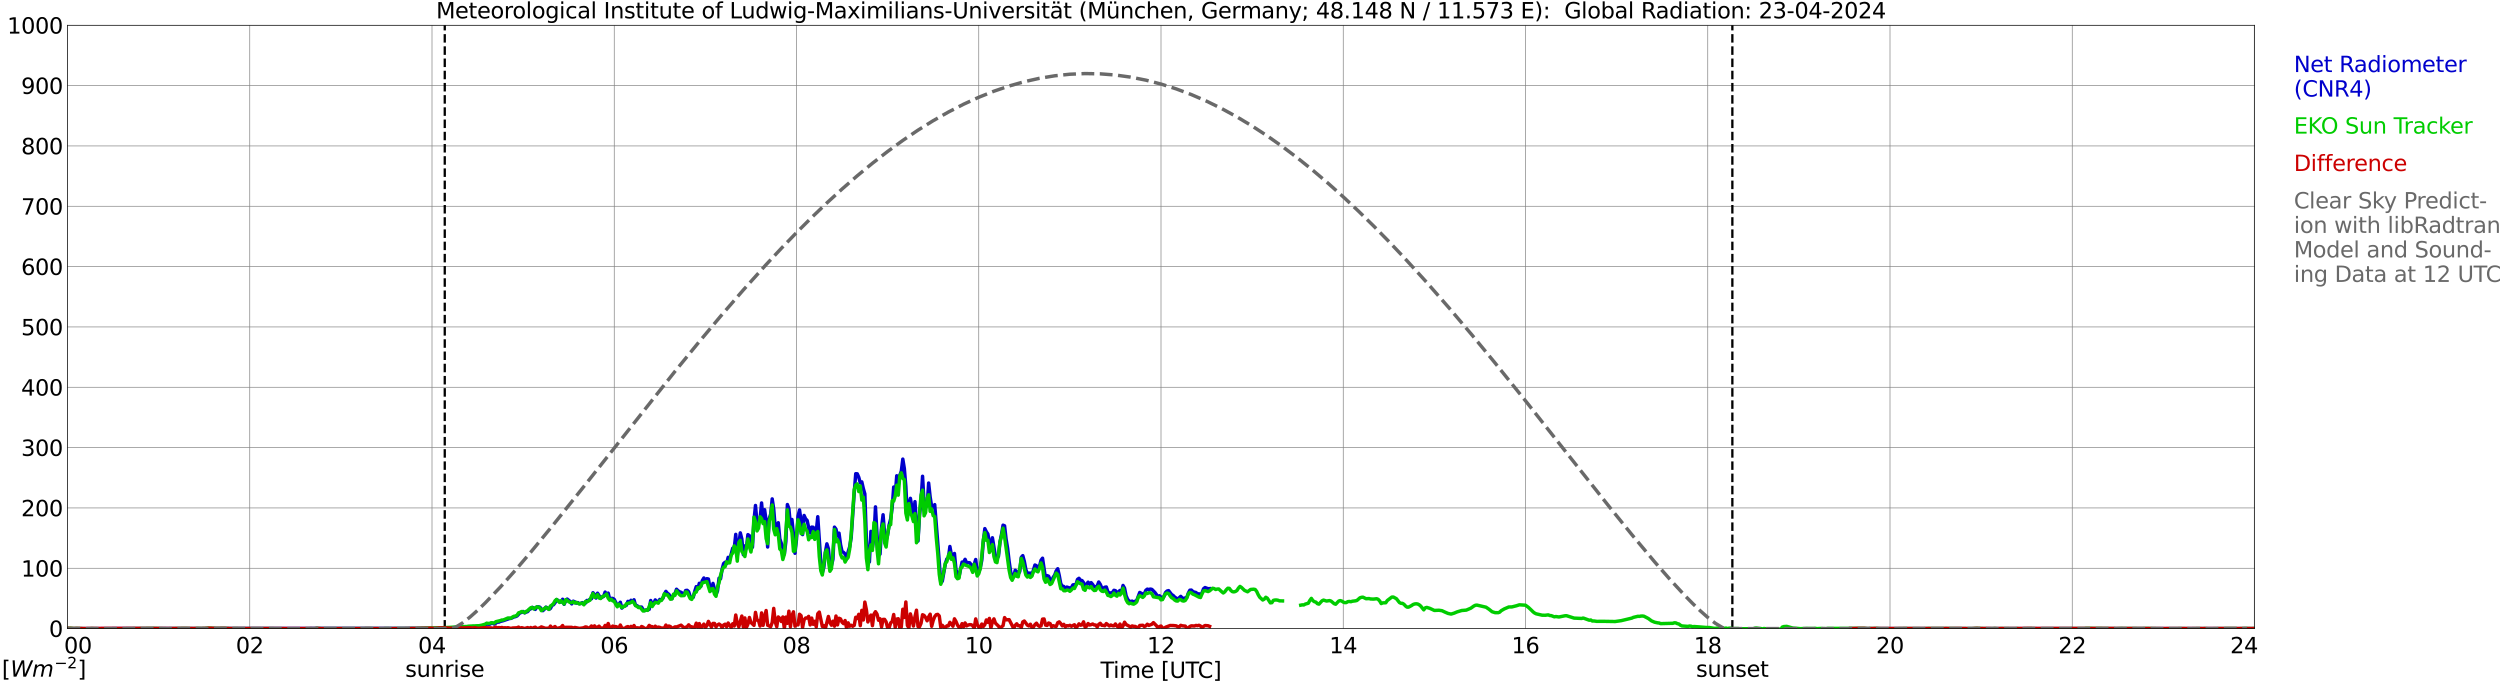 <?xml version="1.0" encoding="utf-8" standalone="no"?>
<!DOCTYPE svg PUBLIC "-//W3C//DTD SVG 1.1//EN"
  "http://www.w3.org/Graphics/SVG/1.1/DTD/svg11.dtd">
<svg xmlns:xlink="http://www.w3.org/1999/xlink" width="1085.4pt" height="296.64pt" viewBox="0 0 1085.4 296.64" xmlns="http://www.w3.org/2000/svg" version="1.1">
 <defs>
  <style type="text/css">*{stroke-linejoin: round; stroke-linecap: butt}</style>
 </defs>
 <g id="figure_1">
  <g id="patch_1">
   <path d="M 0 296.64 
L 1085.4 296.64 
L 1085.4 0 
L 0 0 
z
" style="fill: #ffffff"/>
  </g>
  <g id="axes_1">
   <g id="patch_2">
    <path d="M 29.306 272.909 
L 978.814 272.909 
L 978.814 10.976 
L 29.306 10.976 
z
" style="fill: #ffffff"/>
   </g>
   <g id="patch_3">
    <path d="M 978.814 272.909 
L 978.814 272.909 
L 978.814 10.976 
L 978.814 10.976 
z
" clip-path="url(#p008938bb39)" style="fill: #d3d3d3; opacity: 0.25; stroke: #d3d3d3; stroke-linejoin: miter"/>
   </g>
   <g id="matplotlib.axis_1">
    <g id="xtick_1">
     <g id="line2d_1">
      <path d="M 29.306 272.909 
L 29.306 10.976 
" clip-path="url(#p008938bb39)" style="fill: none; stroke: #808080; stroke-width: 0.3; stroke-linecap: square"/>
     </g>
     <g id="line2d_2"/>
     <g id="text_1">
      <!--    00 -->
      <g transform="translate(18.733 283.627) scale(0.095 -0.095)">
       <defs>
        <path id="DejaVuSans-20" transform="scale(0.016)"/>
        <path id="DejaVuSans-30" d="M 2034 4250 
Q 1547 4250 1301 3770 
Q 1056 3291 1056 2328 
Q 1056 1369 1301 889 
Q 1547 409 2034 409 
Q 2525 409 2770 889 
Q 3016 1369 3016 2328 
Q 3016 3291 2770 3770 
Q 2525 4250 2034 4250 
z
M 2034 4750 
Q 2819 4750 3233 4129 
Q 3647 3509 3647 2328 
Q 3647 1150 3233 529 
Q 2819 -91 2034 -91 
Q 1250 -91 836 529 
Q 422 1150 422 2328 
Q 422 3509 836 4129 
Q 1250 4750 2034 4750 
z
" transform="scale(0.016)"/>
       </defs>
       <use xlink:href="#DejaVuSans-20"/>
       <use xlink:href="#DejaVuSans-20" transform="translate(31.787 0)"/>
       <use xlink:href="#DejaVuSans-20" transform="translate(63.574 0)"/>
       <use xlink:href="#DejaVuSans-30" transform="translate(95.361 0)"/>
       <use xlink:href="#DejaVuSans-30" transform="translate(158.984 0)"/>
      </g>
     </g>
    </g>
    <g id="xtick_2">
     <g id="line2d_3">
      <path d="M 108.431 272.909 
L 108.431 10.976 
" clip-path="url(#p008938bb39)" style="fill: none; stroke: #808080; stroke-width: 0.3; stroke-linecap: square"/>
     </g>
     <g id="line2d_4"/>
     <g id="text_2">
      <!-- 02 -->
      <g transform="translate(102.387 283.627) scale(0.095 -0.095)">
       <defs>
        <path id="DejaVuSans-32" d="M 1228 531 
L 3431 531 
L 3431 0 
L 469 0 
L 469 531 
Q 828 903 1448 1529 
Q 2069 2156 2228 2338 
Q 2531 2678 2651 2914 
Q 2772 3150 2772 3378 
Q 2772 3750 2511 3984 
Q 2250 4219 1831 4219 
Q 1534 4219 1204 4116 
Q 875 4013 500 3803 
L 500 4441 
Q 881 4594 1212 4672 
Q 1544 4750 1819 4750 
Q 2544 4750 2975 4387 
Q 3406 4025 3406 3419 
Q 3406 3131 3298 2873 
Q 3191 2616 2906 2266 
Q 2828 2175 2409 1742 
Q 1991 1309 1228 531 
z
" transform="scale(0.016)"/>
       </defs>
       <use xlink:href="#DejaVuSans-30"/>
       <use xlink:href="#DejaVuSans-32" transform="translate(63.623 0)"/>
      </g>
     </g>
    </g>
    <g id="xtick_3">
     <g id="line2d_5">
      <path d="M 187.557 272.909 
L 187.557 10.976 
" clip-path="url(#p008938bb39)" style="fill: none; stroke: #808080; stroke-width: 0.3; stroke-linecap: square"/>
     </g>
     <g id="line2d_6"/>
     <g id="text_3">
      <!-- 04 -->
      <g transform="translate(181.513 283.627) scale(0.095 -0.095)">
       <defs>
        <path id="DejaVuSans-34" d="M 2419 4116 
L 825 1625 
L 2419 1625 
L 2419 4116 
z
M 2253 4666 
L 3047 4666 
L 3047 1625 
L 3713 1625 
L 3713 1100 
L 3047 1100 
L 3047 0 
L 2419 0 
L 2419 1100 
L 313 1100 
L 313 1709 
L 2253 4666 
z
" transform="scale(0.016)"/>
       </defs>
       <use xlink:href="#DejaVuSans-30"/>
       <use xlink:href="#DejaVuSans-34" transform="translate(63.623 0)"/>
      </g>
     </g>
    </g>
    <g id="xtick_4">
     <g id="line2d_7">
      <path d="M 266.683 272.909 
L 266.683 10.976 
" clip-path="url(#p008938bb39)" style="fill: none; stroke: #808080; stroke-width: 0.3; stroke-linecap: square"/>
     </g>
     <g id="line2d_8"/>
     <g id="text_4">
      <!-- 06 -->
      <g transform="translate(260.638 283.627) scale(0.095 -0.095)">
       <defs>
        <path id="DejaVuSans-36" d="M 2113 2584 
Q 1688 2584 1439 2293 
Q 1191 2003 1191 1497 
Q 1191 994 1439 701 
Q 1688 409 2113 409 
Q 2538 409 2786 701 
Q 3034 994 3034 1497 
Q 3034 2003 2786 2293 
Q 2538 2584 2113 2584 
z
M 3366 4563 
L 3366 3988 
Q 3128 4100 2886 4159 
Q 2644 4219 2406 4219 
Q 1781 4219 1451 3797 
Q 1122 3375 1075 2522 
Q 1259 2794 1537 2939 
Q 1816 3084 2150 3084 
Q 2853 3084 3261 2657 
Q 3669 2231 3669 1497 
Q 3669 778 3244 343 
Q 2819 -91 2113 -91 
Q 1303 -91 875 529 
Q 447 1150 447 2328 
Q 447 3434 972 4092 
Q 1497 4750 2381 4750 
Q 2619 4750 2861 4703 
Q 3103 4656 3366 4563 
z
" transform="scale(0.016)"/>
       </defs>
       <use xlink:href="#DejaVuSans-30"/>
       <use xlink:href="#DejaVuSans-36" transform="translate(63.623 0)"/>
      </g>
     </g>
    </g>
    <g id="xtick_5">
     <g id="line2d_9">
      <path d="M 345.808 272.909 
L 345.808 10.976 
" clip-path="url(#p008938bb39)" style="fill: none; stroke: #808080; stroke-width: 0.3; stroke-linecap: square"/>
     </g>
     <g id="line2d_10"/>
     <g id="text_5">
      <!-- 08 -->
      <g transform="translate(339.764 283.627) scale(0.095 -0.095)">
       <defs>
        <path id="DejaVuSans-38" d="M 2034 2216 
Q 1584 2216 1326 1975 
Q 1069 1734 1069 1313 
Q 1069 891 1326 650 
Q 1584 409 2034 409 
Q 2484 409 2743 651 
Q 3003 894 3003 1313 
Q 3003 1734 2745 1975 
Q 2488 2216 2034 2216 
z
M 1403 2484 
Q 997 2584 770 2862 
Q 544 3141 544 3541 
Q 544 4100 942 4425 
Q 1341 4750 2034 4750 
Q 2731 4750 3128 4425 
Q 3525 4100 3525 3541 
Q 3525 3141 3298 2862 
Q 3072 2584 2669 2484 
Q 3125 2378 3379 2068 
Q 3634 1759 3634 1313 
Q 3634 634 3220 271 
Q 2806 -91 2034 -91 
Q 1263 -91 848 271 
Q 434 634 434 1313 
Q 434 1759 690 2068 
Q 947 2378 1403 2484 
z
M 1172 3481 
Q 1172 3119 1398 2916 
Q 1625 2713 2034 2713 
Q 2441 2713 2670 2916 
Q 2900 3119 2900 3481 
Q 2900 3844 2670 4047 
Q 2441 4250 2034 4250 
Q 1625 4250 1398 4047 
Q 1172 3844 1172 3481 
z
" transform="scale(0.016)"/>
       </defs>
       <use xlink:href="#DejaVuSans-30"/>
       <use xlink:href="#DejaVuSans-38" transform="translate(63.623 0)"/>
      </g>
     </g>
    </g>
    <g id="xtick_6">
     <g id="line2d_11">
      <path d="M 424.934 272.909 
L 424.934 10.976 
" clip-path="url(#p008938bb39)" style="fill: none; stroke: #808080; stroke-width: 0.3; stroke-linecap: square"/>
     </g>
     <g id="line2d_12"/>
     <g id="text_6">
      <!-- 10 -->
      <g transform="translate(418.89 283.627) scale(0.095 -0.095)">
       <defs>
        <path id="DejaVuSans-31" d="M 794 531 
L 1825 531 
L 1825 4091 
L 703 3866 
L 703 4441 
L 1819 4666 
L 2450 4666 
L 2450 531 
L 3481 531 
L 3481 0 
L 794 0 
L 794 531 
z
" transform="scale(0.016)"/>
       </defs>
       <use xlink:href="#DejaVuSans-31"/>
       <use xlink:href="#DejaVuSans-30" transform="translate(63.623 0)"/>
      </g>
     </g>
    </g>
    <g id="xtick_7">
     <g id="line2d_13">
      <path d="M 504.06 272.909 
L 504.06 10.976 
" clip-path="url(#p008938bb39)" style="fill: none; stroke: #808080; stroke-width: 0.3; stroke-linecap: square"/>
     </g>
     <g id="line2d_14"/>
     <g id="text_7">
      <!-- 12 -->
      <g transform="translate(498.015 283.627) scale(0.095 -0.095)">
       <use xlink:href="#DejaVuSans-31"/>
       <use xlink:href="#DejaVuSans-32" transform="translate(63.623 0)"/>
      </g>
     </g>
    </g>
    <g id="xtick_8">
     <g id="line2d_15">
      <path d="M 583.185 272.909 
L 583.185 10.976 
" clip-path="url(#p008938bb39)" style="fill: none; stroke: #808080; stroke-width: 0.3; stroke-linecap: square"/>
     </g>
     <g id="line2d_16"/>
     <g id="text_8">
      <!-- 14 -->
      <g transform="translate(577.141 283.627) scale(0.095 -0.095)">
       <use xlink:href="#DejaVuSans-31"/>
       <use xlink:href="#DejaVuSans-34" transform="translate(63.623 0)"/>
      </g>
     </g>
    </g>
    <g id="xtick_9">
     <g id="line2d_17">
      <path d="M 662.311 272.909 
L 662.311 10.976 
" clip-path="url(#p008938bb39)" style="fill: none; stroke: #808080; stroke-width: 0.3; stroke-linecap: square"/>
     </g>
     <g id="line2d_18"/>
     <g id="text_9">
      <!-- 16 -->
      <g transform="translate(656.267 283.627) scale(0.095 -0.095)">
       <use xlink:href="#DejaVuSans-31"/>
       <use xlink:href="#DejaVuSans-36" transform="translate(63.623 0)"/>
      </g>
     </g>
    </g>
    <g id="xtick_10">
     <g id="line2d_19">
      <path d="M 741.437 272.909 
L 741.437 10.976 
" clip-path="url(#p008938bb39)" style="fill: none; stroke: #808080; stroke-width: 0.3; stroke-linecap: square"/>
     </g>
     <g id="line2d_20"/>
     <g id="text_10">
      <!-- 18 -->
      <g transform="translate(735.392 283.627) scale(0.095 -0.095)">
       <use xlink:href="#DejaVuSans-31"/>
       <use xlink:href="#DejaVuSans-38" transform="translate(63.623 0)"/>
      </g>
     </g>
    </g>
    <g id="xtick_11">
     <g id="line2d_21">
      <path d="M 820.562 272.909 
L 820.562 10.976 
" clip-path="url(#p008938bb39)" style="fill: none; stroke: #808080; stroke-width: 0.3; stroke-linecap: square"/>
     </g>
     <g id="line2d_22"/>
     <g id="text_11">
      <!-- 20 -->
      <g transform="translate(814.518 283.627) scale(0.095 -0.095)">
       <use xlink:href="#DejaVuSans-32"/>
       <use xlink:href="#DejaVuSans-30" transform="translate(63.623 0)"/>
      </g>
     </g>
    </g>
    <g id="xtick_12">
     <g id="line2d_23">
      <path d="M 899.688 272.909 
L 899.688 10.976 
" clip-path="url(#p008938bb39)" style="fill: none; stroke: #808080; stroke-width: 0.3; stroke-linecap: square"/>
     </g>
     <g id="line2d_24"/>
     <g id="text_12">
      <!-- 22 -->
      <g transform="translate(893.644 283.627) scale(0.095 -0.095)">
       <use xlink:href="#DejaVuSans-32"/>
       <use xlink:href="#DejaVuSans-32" transform="translate(63.623 0)"/>
      </g>
     </g>
    </g>
    <g id="xtick_13">
     <g id="line2d_25">
      <path d="M 978.814 272.909 
L 978.814 10.976 
" clip-path="url(#p008938bb39)" style="fill: none; stroke: #808080; stroke-width: 0.3; stroke-linecap: square"/>
     </g>
     <g id="line2d_26"/>
     <g id="text_13">
      <!-- 24    -->
      <g transform="translate(968.241 283.627) scale(0.095 -0.095)">
       <use xlink:href="#DejaVuSans-32"/>
       <use xlink:href="#DejaVuSans-34" transform="translate(63.623 0)"/>
       <use xlink:href="#DejaVuSans-20" transform="translate(127.246 0)"/>
       <use xlink:href="#DejaVuSans-20" transform="translate(159.033 0)"/>
       <use xlink:href="#DejaVuSans-20" transform="translate(190.82 0)"/>
      </g>
     </g>
    </g>
    <g id="text_14">
     <!-- Time [UTC] -->
     <g transform="translate(477.806 294.322) scale(0.095 -0.095)">
      <defs>
       <path id="DejaVuSans-54" d="M -19 4666 
L 3928 4666 
L 3928 4134 
L 2272 4134 
L 2272 0 
L 1638 0 
L 1638 4134 
L -19 4134 
L -19 4666 
z
" transform="scale(0.016)"/>
       <path id="DejaVuSans-69" d="M 603 3500 
L 1178 3500 
L 1178 0 
L 603 0 
L 603 3500 
z
M 603 4863 
L 1178 4863 
L 1178 4134 
L 603 4134 
L 603 4863 
z
" transform="scale(0.016)"/>
       <path id="DejaVuSans-6d" d="M 3328 2828 
Q 3544 3216 3844 3400 
Q 4144 3584 4550 3584 
Q 5097 3584 5394 3201 
Q 5691 2819 5691 2113 
L 5691 0 
L 5113 0 
L 5113 2094 
Q 5113 2597 4934 2840 
Q 4756 3084 4391 3084 
Q 3944 3084 3684 2787 
Q 3425 2491 3425 1978 
L 3425 0 
L 2847 0 
L 2847 2094 
Q 2847 2600 2669 2842 
Q 2491 3084 2119 3084 
Q 1678 3084 1418 2786 
Q 1159 2488 1159 1978 
L 1159 0 
L 581 0 
L 581 3500 
L 1159 3500 
L 1159 2956 
Q 1356 3278 1631 3431 
Q 1906 3584 2284 3584 
Q 2666 3584 2933 3390 
Q 3200 3197 3328 2828 
z
" transform="scale(0.016)"/>
       <path id="DejaVuSans-65" d="M 3597 1894 
L 3597 1613 
L 953 1613 
Q 991 1019 1311 708 
Q 1631 397 2203 397 
Q 2534 397 2845 478 
Q 3156 559 3463 722 
L 3463 178 
Q 3153 47 2828 -22 
Q 2503 -91 2169 -91 
Q 1331 -91 842 396 
Q 353 884 353 1716 
Q 353 2575 817 3079 
Q 1281 3584 2069 3584 
Q 2775 3584 3186 3129 
Q 3597 2675 3597 1894 
z
M 3022 2063 
Q 3016 2534 2758 2815 
Q 2500 3097 2075 3097 
Q 1594 3097 1305 2825 
Q 1016 2553 972 2059 
L 3022 2063 
z
" transform="scale(0.016)"/>
       <path id="DejaVuSans-5b" d="M 550 4863 
L 1875 4863 
L 1875 4416 
L 1125 4416 
L 1125 -397 
L 1875 -397 
L 1875 -844 
L 550 -844 
L 550 4863 
z
" transform="scale(0.016)"/>
       <path id="DejaVuSans-55" d="M 556 4666 
L 1191 4666 
L 1191 1831 
Q 1191 1081 1462 751 
Q 1734 422 2344 422 
Q 2950 422 3222 751 
Q 3494 1081 3494 1831 
L 3494 4666 
L 4128 4666 
L 4128 1753 
Q 4128 841 3676 375 
Q 3225 -91 2344 -91 
Q 1459 -91 1007 375 
Q 556 841 556 1753 
L 556 4666 
z
" transform="scale(0.016)"/>
       <path id="DejaVuSans-43" d="M 4122 4306 
L 4122 3641 
Q 3803 3938 3442 4084 
Q 3081 4231 2675 4231 
Q 1875 4231 1450 3742 
Q 1025 3253 1025 2328 
Q 1025 1406 1450 917 
Q 1875 428 2675 428 
Q 3081 428 3442 575 
Q 3803 722 4122 1019 
L 4122 359 
Q 3791 134 3420 21 
Q 3050 -91 2638 -91 
Q 1578 -91 968 557 
Q 359 1206 359 2328 
Q 359 3453 968 4101 
Q 1578 4750 2638 4750 
Q 3056 4750 3426 4639 
Q 3797 4528 4122 4306 
z
" transform="scale(0.016)"/>
       <path id="DejaVuSans-5d" d="M 1947 4863 
L 1947 -844 
L 622 -844 
L 622 -397 
L 1369 -397 
L 1369 4416 
L 622 4416 
L 622 4863 
L 1947 4863 
z
" transform="scale(0.016)"/>
      </defs>
      <use xlink:href="#DejaVuSans-54"/>
      <use xlink:href="#DejaVuSans-69" transform="translate(57.959 0)"/>
      <use xlink:href="#DejaVuSans-6d" transform="translate(85.742 0)"/>
      <use xlink:href="#DejaVuSans-65" transform="translate(183.154 0)"/>
      <use xlink:href="#DejaVuSans-20" transform="translate(244.678 0)"/>
      <use xlink:href="#DejaVuSans-5b" transform="translate(276.465 0)"/>
      <use xlink:href="#DejaVuSans-55" transform="translate(315.479 0)"/>
      <use xlink:href="#DejaVuSans-54" transform="translate(388.672 0)"/>
      <use xlink:href="#DejaVuSans-43" transform="translate(443.881 0)"/>
      <use xlink:href="#DejaVuSans-5d" transform="translate(513.705 0)"/>
     </g>
    </g>
   </g>
   <g id="matplotlib.axis_2">
    <g id="ytick_1">
     <g id="line2d_27">
      <path d="M 29.306 272.909 
L 978.814 272.909 
" clip-path="url(#p008938bb39)" style="fill: none; stroke: #808080; stroke-width: 0.3; stroke-linecap: square"/>
     </g>
     <g id="line2d_28"/>
     <g id="text_15">
      <!-- 0 -->
      <g transform="translate(21.261 276.518) scale(0.095 -0.095)">
       <use xlink:href="#DejaVuSans-30"/>
      </g>
     </g>
    </g>
    <g id="ytick_2">
     <g id="line2d_29">
      <path d="M 29.306 246.715 
L 978.814 246.715 
" clip-path="url(#p008938bb39)" style="fill: none; stroke: #808080; stroke-width: 0.3; stroke-linecap: square"/>
     </g>
     <g id="line2d_30"/>
     <g id="text_16">
      <!-- 100 -->
      <g transform="translate(9.173 250.325) scale(0.095 -0.095)">
       <use xlink:href="#DejaVuSans-31"/>
       <use xlink:href="#DejaVuSans-30" transform="translate(63.623 0)"/>
       <use xlink:href="#DejaVuSans-30" transform="translate(127.246 0)"/>
      </g>
     </g>
    </g>
    <g id="ytick_3">
     <g id="line2d_31">
      <path d="M 29.306 220.522 
L 978.814 220.522 
" clip-path="url(#p008938bb39)" style="fill: none; stroke: #808080; stroke-width: 0.3; stroke-linecap: square"/>
     </g>
     <g id="line2d_32"/>
     <g id="text_17">
      <!-- 200 -->
      <g transform="translate(9.173 224.131) scale(0.095 -0.095)">
       <use xlink:href="#DejaVuSans-32"/>
       <use xlink:href="#DejaVuSans-30" transform="translate(63.623 0)"/>
       <use xlink:href="#DejaVuSans-30" transform="translate(127.246 0)"/>
      </g>
     </g>
    </g>
    <g id="ytick_4">
     <g id="line2d_33">
      <path d="M 29.306 194.329 
L 978.814 194.329 
" clip-path="url(#p008938bb39)" style="fill: none; stroke: #808080; stroke-width: 0.3; stroke-linecap: square"/>
     </g>
     <g id="line2d_34"/>
     <g id="text_18">
      <!-- 300 -->
      <g transform="translate(9.173 197.938) scale(0.095 -0.095)">
       <defs>
        <path id="DejaVuSans-33" d="M 2597 2516 
Q 3050 2419 3304 2112 
Q 3559 1806 3559 1356 
Q 3559 666 3084 287 
Q 2609 -91 1734 -91 
Q 1441 -91 1130 -33 
Q 819 25 488 141 
L 488 750 
Q 750 597 1062 519 
Q 1375 441 1716 441 
Q 2309 441 2620 675 
Q 2931 909 2931 1356 
Q 2931 1769 2642 2001 
Q 2353 2234 1838 2234 
L 1294 2234 
L 1294 2753 
L 1863 2753 
Q 2328 2753 2575 2939 
Q 2822 3125 2822 3475 
Q 2822 3834 2567 4026 
Q 2313 4219 1838 4219 
Q 1578 4219 1281 4162 
Q 984 4106 628 3988 
L 628 4550 
Q 988 4650 1302 4700 
Q 1616 4750 1894 4750 
Q 2613 4750 3031 4423 
Q 3450 4097 3450 3541 
Q 3450 3153 3228 2886 
Q 3006 2619 2597 2516 
z
" transform="scale(0.016)"/>
       </defs>
       <use xlink:href="#DejaVuSans-33"/>
       <use xlink:href="#DejaVuSans-30" transform="translate(63.623 0)"/>
       <use xlink:href="#DejaVuSans-30" transform="translate(127.246 0)"/>
      </g>
     </g>
    </g>
    <g id="ytick_5">
     <g id="line2d_35">
      <path d="M 29.306 168.136 
L 978.814 168.136 
" clip-path="url(#p008938bb39)" style="fill: none; stroke: #808080; stroke-width: 0.3; stroke-linecap: square"/>
     </g>
     <g id="line2d_36"/>
     <g id="text_19">
      <!-- 400 -->
      <g transform="translate(9.173 171.745) scale(0.095 -0.095)">
       <use xlink:href="#DejaVuSans-34"/>
       <use xlink:href="#DejaVuSans-30" transform="translate(63.623 0)"/>
       <use xlink:href="#DejaVuSans-30" transform="translate(127.246 0)"/>
      </g>
     </g>
    </g>
    <g id="ytick_6">
     <g id="line2d_37">
      <path d="M 29.306 141.942 
L 978.814 141.942 
" clip-path="url(#p008938bb39)" style="fill: none; stroke: #808080; stroke-width: 0.3; stroke-linecap: square"/>
     </g>
     <g id="line2d_38"/>
     <g id="text_20">
      <!-- 500 -->
      <g transform="translate(9.173 145.551) scale(0.095 -0.095)">
       <defs>
        <path id="DejaVuSans-35" d="M 691 4666 
L 3169 4666 
L 3169 4134 
L 1269 4134 
L 1269 2991 
Q 1406 3038 1543 3061 
Q 1681 3084 1819 3084 
Q 2600 3084 3056 2656 
Q 3513 2228 3513 1497 
Q 3513 744 3044 326 
Q 2575 -91 1722 -91 
Q 1428 -91 1123 -41 
Q 819 9 494 109 
L 494 744 
Q 775 591 1075 516 
Q 1375 441 1709 441 
Q 2250 441 2565 725 
Q 2881 1009 2881 1497 
Q 2881 1984 2565 2268 
Q 2250 2553 1709 2553 
Q 1456 2553 1204 2497 
Q 953 2441 691 2322 
L 691 4666 
z
" transform="scale(0.016)"/>
       </defs>
       <use xlink:href="#DejaVuSans-35"/>
       <use xlink:href="#DejaVuSans-30" transform="translate(63.623 0)"/>
       <use xlink:href="#DejaVuSans-30" transform="translate(127.246 0)"/>
      </g>
     </g>
    </g>
    <g id="ytick_7">
     <g id="line2d_39">
      <path d="M 29.306 115.749 
L 978.814 115.749 
" clip-path="url(#p008938bb39)" style="fill: none; stroke: #808080; stroke-width: 0.3; stroke-linecap: square"/>
     </g>
     <g id="line2d_40"/>
     <g id="text_21">
      <!-- 600 -->
      <g transform="translate(9.173 119.358) scale(0.095 -0.095)">
       <use xlink:href="#DejaVuSans-36"/>
       <use xlink:href="#DejaVuSans-30" transform="translate(63.623 0)"/>
       <use xlink:href="#DejaVuSans-30" transform="translate(127.246 0)"/>
      </g>
     </g>
    </g>
    <g id="ytick_8">
     <g id="line2d_41">
      <path d="M 29.306 89.556 
L 978.814 89.556 
" clip-path="url(#p008938bb39)" style="fill: none; stroke: #808080; stroke-width: 0.3; stroke-linecap: square"/>
     </g>
     <g id="line2d_42"/>
     <g id="text_22">
      <!-- 700 -->
      <g transform="translate(9.173 93.165) scale(0.095 -0.095)">
       <defs>
        <path id="DejaVuSans-37" d="M 525 4666 
L 3525 4666 
L 3525 4397 
L 1831 0 
L 1172 0 
L 2766 4134 
L 525 4134 
L 525 4666 
z
" transform="scale(0.016)"/>
       </defs>
       <use xlink:href="#DejaVuSans-37"/>
       <use xlink:href="#DejaVuSans-30" transform="translate(63.623 0)"/>
       <use xlink:href="#DejaVuSans-30" transform="translate(127.246 0)"/>
      </g>
     </g>
    </g>
    <g id="ytick_9">
     <g id="line2d_43">
      <path d="M 29.306 63.362 
L 978.814 63.362 
" clip-path="url(#p008938bb39)" style="fill: none; stroke: #808080; stroke-width: 0.3; stroke-linecap: square"/>
     </g>
     <g id="line2d_44"/>
     <g id="text_23">
      <!-- 800 -->
      <g transform="translate(9.173 66.972) scale(0.095 -0.095)">
       <use xlink:href="#DejaVuSans-38"/>
       <use xlink:href="#DejaVuSans-30" transform="translate(63.623 0)"/>
       <use xlink:href="#DejaVuSans-30" transform="translate(127.246 0)"/>
      </g>
     </g>
    </g>
    <g id="ytick_10">
     <g id="line2d_45">
      <path d="M 29.306 37.169 
L 978.814 37.169 
" clip-path="url(#p008938bb39)" style="fill: none; stroke: #808080; stroke-width: 0.3; stroke-linecap: square"/>
     </g>
     <g id="line2d_46"/>
     <g id="text_24">
      <!-- 900 -->
      <g transform="translate(9.173 40.778) scale(0.095 -0.095)">
       <defs>
        <path id="DejaVuSans-39" d="M 703 97 
L 703 672 
Q 941 559 1184 500 
Q 1428 441 1663 441 
Q 2288 441 2617 861 
Q 2947 1281 2994 2138 
Q 2813 1869 2534 1725 
Q 2256 1581 1919 1581 
Q 1219 1581 811 2004 
Q 403 2428 403 3163 
Q 403 3881 828 4315 
Q 1253 4750 1959 4750 
Q 2769 4750 3195 4129 
Q 3622 3509 3622 2328 
Q 3622 1225 3098 567 
Q 2575 -91 1691 -91 
Q 1453 -91 1209 -44 
Q 966 3 703 97 
z
M 1959 2075 
Q 2384 2075 2632 2365 
Q 2881 2656 2881 3163 
Q 2881 3666 2632 3958 
Q 2384 4250 1959 4250 
Q 1534 4250 1286 3958 
Q 1038 3666 1038 3163 
Q 1038 2656 1286 2365 
Q 1534 2075 1959 2075 
z
" transform="scale(0.016)"/>
       </defs>
       <use xlink:href="#DejaVuSans-39"/>
       <use xlink:href="#DejaVuSans-30" transform="translate(63.623 0)"/>
       <use xlink:href="#DejaVuSans-30" transform="translate(127.246 0)"/>
      </g>
     </g>
    </g>
    <g id="ytick_11">
     <g id="line2d_47">
      <path d="M 29.306 10.976 
L 978.814 10.976 
" clip-path="url(#p008938bb39)" style="fill: none; stroke: #808080; stroke-width: 0.3; stroke-linecap: square"/>
     </g>
     <g id="line2d_48"/>
     <g id="text_25">
      <!-- 1000 -->
      <g transform="translate(3.128 14.585) scale(0.095 -0.095)">
       <use xlink:href="#DejaVuSans-31"/>
       <use xlink:href="#DejaVuSans-30" transform="translate(63.623 0)"/>
       <use xlink:href="#DejaVuSans-30" transform="translate(127.246 0)"/>
       <use xlink:href="#DejaVuSans-30" transform="translate(190.869 0)"/>
      </g>
     </g>
    </g>
   </g>
   <g id="line2d_49">
    <path d="M 193.096 272.909 
L 193.096 10.976 
" clip-path="url(#p008938bb39)" style="fill: none; stroke-dasharray: 3.7,1.6; stroke-dashoffset: 0; stroke: #000000"/>
   </g>
   <g id="line2d_50">
    <path d="M 752.119 272.909 
L 752.119 10.976 
" clip-path="url(#p008938bb39)" style="fill: none; stroke-dasharray: 3.7,1.6; stroke-dashoffset: 0; stroke: #000000"/>
   </g>
   <g id="line2d_51">
    <path d="M 29.306 272.909 
L 192.832 272.799 
L 197.448 272.453 
L 198.767 272.453 
L 201.404 272.372 
L 202.063 272.474 
L 203.382 272.354 
L 205.36 272.008 
L 206.02 272.149 
L 207.339 271.906 
L 207.998 271.704 
L 208.657 271.845 
L 209.317 271.623 
L 209.976 271.602 
L 210.635 271.361 
L 211.295 270.976 
L 212.614 271.015 
L 213.273 270.651 
L 213.932 270.591 
L 214.592 270.934 
L 215.251 270.57 
L 215.91 270.064 
L 216.57 270.124 
L 217.229 269.8 
L 218.548 269.457 
L 221.186 268.545 
L 221.845 268.482 
L 223.164 267.835 
L 223.823 267.715 
L 224.482 267.429 
L 225.801 265.991 
L 226.461 265.91 
L 227.12 265.486 
L 227.779 266.072 
L 228.439 265.729 
L 229.098 265.546 
L 229.757 264.613 
L 230.417 264.33 
L 231.076 263.702 
L 231.736 263.945 
L 232.395 264.574 
L 233.054 263.539 
L 233.714 263.458 
L 234.373 263.602 
L 235.692 265.122 
L 236.351 264.493 
L 237.011 263.602 
L 237.67 263.906 
L 238.329 264.574 
L 238.989 264.147 
L 239.648 262.811 
L 240.308 262.568 
L 240.967 261.698 
L 241.626 260.32 
L 242.286 260.684 
L 242.945 261.232 
L 243.604 261.394 
L 244.264 260.179 
L 244.923 262.366 
L 245.583 260.907 
L 246.242 260.098 
L 247.561 261.169 
L 248.22 262.183 
L 248.88 261.009 
L 249.539 261.292 
L 250.198 261.858 
L 250.858 261.617 
L 251.517 262.101 
L 252.176 262.041 
L 252.836 261.635 
L 253.495 262.183 
L 254.155 261.879 
L 254.814 260.684 
L 255.473 260.886 
L 256.133 260.137 
L 256.792 259.954 
L 257.451 257.342 
L 258.111 258.151 
L 258.77 259.65 
L 259.43 257.544 
L 260.748 259.671 
L 262.067 258.922 
L 262.726 257.057 
L 263.386 258.455 
L 264.045 257.505 
L 264.705 260.137 
L 265.364 259.812 
L 266.023 259.794 
L 266.683 260.257 
L 268.002 262.851 
L 268.661 262.426 
L 269.32 261.473 
L 269.98 264.006 
L 270.639 263.317 
L 271.958 262.79 
L 272.617 261.09 
L 273.277 261.758 
L 273.936 260.624 
L 274.595 261.09 
L 275.255 260.401 
L 275.914 262.811 
L 276.573 262.932 
L 277.233 263.521 
L 277.892 263.621 
L 278.552 263.56 
L 279.211 264.674 
L 279.87 265.101 
L 281.189 264.674 
L 281.849 264.553 
L 282.508 260.724 
L 283.167 262.486 
L 283.827 262.143 
L 284.486 260.462 
L 285.145 261.271 
L 285.805 261.211 
L 286.464 260.239 
L 287.124 260.462 
L 287.783 259.794 
L 288.442 257.989 
L 289.102 256.753 
L 289.761 257.565 
L 290.42 258.049 
L 291.08 259.307 
L 291.739 259.893 
L 292.399 258.335 
L 293.058 257.706 
L 293.717 255.823 
L 294.377 256.491 
L 295.036 256.936 
L 295.696 257.159 
L 296.355 257.625 
L 297.014 258.254 
L 297.674 256.389 
L 298.333 256.289 
L 298.992 256.897 
L 299.652 258.982 
L 300.311 259.469 
L 300.971 259.328 
L 301.63 256.734 
L 302.289 254.689 
L 302.949 255.781 
L 303.608 253.248 
L 304.267 254.587 
L 304.927 252.054 
L 305.586 250.94 
L 306.246 252.258 
L 306.905 251.244 
L 307.564 251.386 
L 308.224 255.053 
L 308.883 256.349 
L 309.543 253.29 
L 310.861 258.151 
L 311.521 256.512 
L 312.18 251.04 
L 312.839 251.265 
L 313.499 247.192 
L 314.158 244.68 
L 314.818 244.112 
L 315.477 244.68 
L 316.136 241.967 
L 316.796 243.02 
L 318.114 238.017 
L 318.774 238.095 
L 319.433 232 
L 320.093 241.377 
L 321.411 231.35 
L 322.071 233.986 
L 322.73 240.832 
L 323.39 237.003 
L 324.049 237.996 
L 324.708 232.121 
L 325.368 232.566 
L 326.027 237.003 
L 326.686 237.569 
L 327.346 225.942 
L 328.005 219.459 
L 328.665 226.832 
L 329.324 225.839 
L 329.983 225.457 
L 330.643 218.366 
L 331.302 225.921 
L 331.961 221.303 
L 332.621 226.002 
L 333.28 237.488 
L 333.94 225.334 
L 334.599 223.168 
L 335.258 216.604 
L 335.918 221.02 
L 336.577 229.305 
L 337.236 228.697 
L 337.896 226.955 
L 338.555 233.904 
L 339.874 237.873 
L 340.533 240.568 
L 341.193 235.099 
L 341.852 219.055 
L 342.512 220.897 
L 343.171 228.008 
L 343.83 225.536 
L 344.49 232.06 
L 345.149 240.204 
L 345.808 234.085 
L 346.468 224.058 
L 347.127 221.384 
L 347.787 226.083 
L 348.446 232.1 
L 349.105 223.794 
L 349.765 225.274 
L 350.424 225.942 
L 351.083 229.04 
L 351.743 231.432 
L 352.402 228.839 
L 353.062 228.92 
L 353.721 231.007 
L 354.38 230.704 
L 355.04 224.341 
L 356.359 243.871 
L 357.018 248.69 
L 357.677 246.32 
L 358.337 239.777 
L 358.996 236.112 
L 359.655 238.258 
L 360.315 245.369 
L 360.974 245.511 
L 361.634 242.836 
L 362.293 228.86 
L 362.952 229.75 
L 363.612 232.728 
L 364.271 231.471 
L 364.93 236.435 
L 365.59 239.494 
L 366.249 239.819 
L 366.909 240.529 
L 367.568 242.674 
L 368.227 239.554 
L 368.887 237.409 
L 369.546 233.417 
L 370.865 213.969 
L 371.524 205.663 
L 372.184 205.705 
L 372.843 207.224 
L 373.502 209.694 
L 374.162 209.209 
L 374.821 212.106 
L 375.481 214.417 
L 376.14 234.025 
L 376.799 244.458 
L 377.459 243.952 
L 378.118 230.704 
L 378.777 237.692 
L 379.437 233.134 
L 380.096 220.066 
L 380.756 232.018 
L 381.415 241.155 
L 382.074 240.589 
L 382.734 229.04 
L 383.393 223.49 
L 384.053 231.675 
L 384.712 234.572 
L 385.371 232.241 
L 386.031 227.846 
L 386.69 225.295 
L 387.349 220.391 
L 388.009 211.457 
L 388.668 214.922 
L 389.328 206.556 
L 389.987 210.687 
L 390.646 206.394 
L 391.306 204.57 
L 391.965 199.324 
L 392.624 203.376 
L 393.284 211.234 
L 393.943 224.362 
L 394.603 218.932 
L 395.262 216.36 
L 395.921 220.331 
L 396.581 225.334 
L 397.24 217.798 
L 397.899 227.665 
L 398.559 234.876 
L 399.218 223.733 
L 399.878 217.272 
L 400.537 206.779 
L 401.196 218.243 
L 401.856 217.738 
L 402.515 219.681 
L 403.175 209.715 
L 403.834 215.752 
L 404.493 219.946 
L 405.153 220.352 
L 405.812 219.095 
L 407.79 243.91 
L 408.45 253.088 
L 409.109 252.337 
L 410.428 244.761 
L 411.087 242.656 
L 411.746 242.31 
L 412.406 237.265 
L 413.065 240.914 
L 413.725 241.176 
L 414.384 240.303 
L 415.043 247.294 
L 415.703 249.746 
L 416.362 250.414 
L 417.681 244.052 
L 418.34 244.112 
L 419 242.836 
L 419.659 244.355 
L 420.318 244.274 
L 420.978 244.337 
L 421.637 245.126 
L 422.297 247.213 
L 423.615 242.917 
L 424.275 248.287 
L 424.934 248.429 
L 425.593 246.564 
L 426.253 243.221 
L 426.912 235.18 
L 427.572 229.506 
L 428.231 230.863 
L 428.89 231.838 
L 430.209 238.805 
L 430.869 233.477 
L 432.187 241.6 
L 432.847 242.614 
L 433.506 241.44 
L 434.165 235.24 
L 434.825 231.958 
L 435.484 228.008 
L 436.144 228.291 
L 436.803 234.025 
L 437.462 238.017 
L 438.122 243.688 
L 438.781 248.224 
L 439.44 250.838 
L 440.1 250.393 
L 440.759 247.598 
L 441.419 248.104 
L 442.078 249.199 
L 442.737 248.146 
L 443.397 241.967 
L 444.056 241.236 
L 444.716 243.688 
L 445.375 247.234 
L 446.034 249.015 
L 446.694 248.832 
L 447.353 248.814 
L 448.012 249.665 
L 449.331 245.309 
L 449.991 245.613 
L 450.65 246.928 
L 451.309 245.814 
L 451.969 243.242 
L 452.628 242.352 
L 453.947 251.284 
L 454.606 249.906 
L 455.266 250.17 
L 455.925 251.608 
L 456.584 252.58 
L 457.244 250.658 
L 457.903 249.665 
L 458.563 247.86 
L 459.222 246.928 
L 459.881 249.825 
L 460.541 253.431 
L 461.2 254.445 
L 461.859 254.626 
L 462.519 255.721 
L 463.178 254.89 
L 464.497 255.296 
L 465.156 255.134 
L 465.816 253.937 
L 466.475 253.837 
L 467.134 253.877 
L 467.794 251.548 
L 468.453 251.082 
L 469.113 251.933 
L 469.772 252.054 
L 470.431 252.944 
L 471.091 255.619 
L 471.75 253.594 
L 472.409 252.764 
L 473.069 253.696 
L 473.728 252.965 
L 474.388 253.756 
L 475.047 254.788 
L 475.706 254.749 
L 476.366 254.385 
L 477.025 252.682 
L 477.685 253.696 
L 478.344 255.234 
L 479.003 255.417 
L 479.663 254.951 
L 480.322 254.849 
L 480.981 256.876 
L 481.641 257.505 
L 482.96 257.3 
L 483.619 256.289 
L 484.278 256.449 
L 484.938 257.787 
L 485.597 256.915 
L 486.256 256.349 
L 486.916 257.282 
L 487.575 254.181 
L 488.235 255.336 
L 488.894 258.618 
L 489.553 260.158 
L 490.213 260.967 
L 490.872 261.151 
L 491.532 260.988 
L 492.191 261.331 
L 493.51 260.745 
L 494.828 257.219 
L 496.147 257.929 
L 496.807 257.848 
L 497.466 256.289 
L 498.125 255.781 
L 498.785 255.964 
L 499.444 255.742 
L 500.103 255.883 
L 501.422 257.24 
L 502.741 259.042 
L 503.4 258.657 
L 504.719 259.954 
L 505.379 258.861 
L 506.038 257.24 
L 506.697 256.593 
L 507.357 256.431 
L 508.675 258.131 
L 509.335 258.537 
L 509.994 259.225 
L 511.313 260.137 
L 512.632 258.922 
L 513.291 259.631 
L 513.95 259.794 
L 515.269 259.388 
L 515.929 257.505 
L 516.588 256.247 
L 517.247 256.187 
L 517.907 256.816 
L 518.566 257.099 
L 519.226 257.219 
L 519.885 257.848 
L 520.544 257.808 
L 521.204 258.293 
L 521.863 257.442 
L 522.522 255.619 
L 523.182 255.092 
L 524.501 255.6 
L 525.16 255.558 
M 803.419 272.909 
L 978.154 272.909 
L 978.154 272.909 
" clip-path="url(#p008938bb39)" style="fill: none; stroke: #0000cc; stroke-width: 1.5; stroke-linecap: square"/>
   </g>
   <g id="line2d_52">
    <path d="M 28.646 272.72 
L 29.965 272.82 
L 30.625 272.754 
L 31.943 272.884 
L 33.262 272.854 
L 38.537 272.995 
L 39.856 272.882 
L 41.175 272.949 
L 45.131 272.967 
L 47.109 272.972 
L 50.406 272.996 
L 66.89 272.832 
L 70.187 272.917 
L 72.825 272.966 
L 76.781 272.881 
L 80.737 272.849 
L 84.034 272.938 
L 86.013 272.832 
L 87.331 272.879 
L 89.309 272.83 
L 90.628 272.719 
L 93.925 272.857 
L 97.222 272.818 
L 100.519 272.928 
L 101.838 272.872 
L 105.135 272.926 
L 106.453 272.904 
L 113.707 272.926 
L 117.003 272.914 
L 122.938 272.949 
L 127.553 272.987 
L 134.807 272.936 
L 136.785 272.922 
L 137.444 272.811 
L 139.422 272.908 
L 144.038 272.896 
L 157.885 272.906 
L 159.204 272.878 
L 161.182 272.891 
L 166.457 272.951 
L 167.116 272.873 
L 169.094 272.899 
L 175.029 272.89 
L 180.963 272.843 
L 192.832 272.499 
L 195.47 272.374 
L 200.745 272.066 
L 202.723 272.001 
L 203.382 271.863 
L 207.998 271.657 
L 209.317 271.394 
L 210.635 270.998 
L 211.295 270.565 
L 211.954 270.672 
L 212.614 270.628 
L 213.273 270.354 
L 214.592 270.506 
L 215.251 269.922 
L 217.229 269.435 
L 217.889 269.175 
L 218.548 269.16 
L 220.526 268.299 
L 221.845 268.412 
L 222.504 267.888 
L 223.164 267.553 
L 223.823 267.456 
L 224.482 267.076 
L 225.142 266.078 
L 225.801 265.872 
L 226.461 265.504 
L 227.12 265.664 
L 227.779 266.02 
L 228.439 265.443 
L 229.098 265.116 
L 230.417 263.864 
L 231.076 263.737 
L 231.736 264.384 
L 233.054 263.484 
L 233.714 263.57 
L 234.373 263.938 
L 235.033 265.124 
L 237.011 263.697 
L 238.329 264.566 
L 238.989 263.066 
L 239.648 262.703 
L 240.308 262.04 
L 240.967 260.814 
L 241.626 260.243 
L 242.945 261.565 
L 243.604 260.814 
L 244.923 262.224 
L 245.583 260.347 
L 246.242 260.647 
L 246.901 261.235 
L 247.561 261.591 
L 248.22 261.64 
L 248.88 261.241 
L 249.539 261.792 
L 250.198 261.518 
L 251.517 262.204 
L 252.176 261.888 
L 252.836 261.887 
L 253.495 262.584 
L 254.155 261.146 
L 254.814 261.312 
L 255.473 260.82 
L 256.133 260.596 
L 256.792 258.817 
L 257.451 257.694 
L 258.111 259.334 
L 258.77 259.2 
L 259.43 258.143 
L 260.089 259.633 
L 260.748 259.862 
L 261.408 259.05 
L 262.067 258.834 
L 262.726 258.432 
L 263.386 257.895 
L 264.045 259.715 
L 264.705 260.588 
L 265.364 260.167 
L 266.023 260.888 
L 266.683 261.051 
L 267.342 262.388 
L 268.002 263.447 
L 268.661 262.298 
L 269.98 263.757 
L 270.639 263.399 
L 271.298 263.191 
L 271.958 262.131 
L 273.936 261.58 
L 274.595 261.043 
L 275.255 261.733 
L 275.914 262.947 
L 276.573 263.273 
L 277.233 263.79 
L 277.892 263.668 
L 279.211 265.281 
L 279.87 265.148 
L 280.53 264.795 
L 281.189 265.007 
L 282.508 261.633 
L 283.167 263.331 
L 283.827 262.295 
L 284.486 261.508 
L 285.145 261.619 
L 285.805 261.88 
L 286.464 260.755 
L 287.124 260.709 
L 287.783 259.571 
L 288.442 257.778 
L 289.102 258.275 
L 289.761 258.196 
L 291.08 260.162 
L 291.739 260.028 
L 292.399 257.988 
L 293.058 258.461 
L 293.717 256.528 
L 295.036 258.153 
L 295.696 258.646 
L 297.014 258.569 
L 297.674 256.995 
L 298.333 257.097 
L 299.652 259.882 
L 300.311 260.246 
L 301.63 257.317 
L 302.289 257.039 
L 302.949 255.105 
L 303.608 255.424 
L 304.267 254.457 
L 304.927 253.037 
L 306.905 252.517 
L 308.224 256.842 
L 308.883 255.738 
L 309.543 255.534 
L 310.202 257.979 
L 310.861 258.894 
L 311.521 254.915 
L 312.18 253.022 
L 312.839 249.758 
L 313.499 247.542 
L 314.158 246.244 
L 314.818 246.019 
L 315.477 243.902 
L 316.136 244.389 
L 316.796 244.36 
L 317.455 240.97 
L 318.114 240.123 
L 318.774 236.988 
L 319.433 237.887 
L 320.093 243.633 
L 320.752 235.522 
L 321.411 234.594 
L 322.071 239.425 
L 322.73 240.205 
L 323.39 241.626 
L 324.708 233.989 
L 325.368 237.382 
L 326.027 239.656 
L 326.686 235.592 
L 327.346 224.539 
L 328.005 226.494 
L 328.665 230.506 
L 329.324 229.32 
L 329.983 224.365 
L 330.643 225.17 
L 331.302 227.331 
L 331.961 226.478 
L 332.621 233.838 
L 333.28 236.044 
L 333.94 226.415 
L 334.599 224 
L 335.258 219.241 
L 335.918 229.782 
L 336.577 232.182 
L 337.236 229.517 
L 337.896 232.008 
L 338.555 238.367 
L 339.215 238.994 
L 339.874 242.917 
L 340.533 240.632 
L 341.852 221.349 
L 342.512 228.448 
L 343.171 228.803 
L 343.83 231.127 
L 344.49 239.345 
L 345.149 239.163 
L 346.468 225.658 
L 347.127 227.605 
L 347.787 231.679 
L 348.446 231.664 
L 349.105 227.613 
L 349.765 229.871 
L 350.424 230.52 
L 351.083 234.344 
L 351.743 233.03 
L 352.402 233.399 
L 353.062 230.784 
L 353.721 234.179 
L 354.38 231.437 
L 355.04 230.779 
L 355.699 241.615 
L 356.359 247.791 
L 357.018 249.636 
L 358.337 239.814 
L 358.996 238.731 
L 360.315 248.023 
L 360.974 246.99 
L 361.634 239.63 
L 362.293 229.894 
L 362.952 235.204 
L 363.612 234.332 
L 364.271 235.96 
L 364.93 240.624 
L 365.59 242.242 
L 366.249 241.967 
L 366.909 244.023 
L 367.568 242.734 
L 368.227 242.052 
L 368.887 238.442 
L 369.546 231.97 
L 370.865 212.564 
L 371.524 210.567 
L 372.184 210.103 
L 372.843 213.414 
L 373.502 210.992 
L 374.162 217.116 
L 374.821 215.853 
L 375.481 225.917 
L 376.14 242.237 
L 376.799 247.338 
L 377.459 239.251 
L 378.118 236.564 
L 378.777 238.974 
L 379.437 226.85 
L 380.096 227.399 
L 380.756 238.314 
L 381.415 244.775 
L 382.074 236.325 
L 382.734 229.737 
L 383.393 227.481 
L 384.053 235.671 
L 384.712 237.493 
L 385.371 231.919 
L 386.031 228.219 
L 386.69 227.781 
L 387.349 217.353 
L 388.009 217.564 
L 388.668 215.383 
L 389.328 210.674 
L 389.987 214.972 
L 390.646 206.626 
L 391.306 205.287 
L 391.965 207.721 
L 392.624 208.223 
L 393.284 222.781 
L 393.943 225.75 
L 394.603 218.647 
L 395.262 222.739 
L 395.921 224.074 
L 396.581 226.448 
L 397.24 222.996 
L 397.899 235.643 
L 398.559 233.961 
L 399.218 222.952 
L 399.878 214.978 
L 400.537 212.789 
L 401.196 223.956 
L 401.856 222.54 
L 402.515 216.292 
L 403.175 214.802 
L 403.834 222.005 
L 404.493 220.945 
L 405.153 223.868 
L 405.812 224.287 
L 406.471 233.266 
L 407.131 240.319 
L 407.79 249.399 
L 408.45 253.667 
L 409.768 247.935 
L 410.428 244.511 
L 411.087 243.855 
L 411.746 241.147 
L 412.406 239.983 
L 413.065 242.85 
L 413.725 242.201 
L 414.384 244.544 
L 415.043 250.39 
L 415.703 251.266 
L 416.362 251.006 
L 417.022 246.63 
L 417.681 246.194 
L 418.34 244.893 
L 419 245.287 
L 420.978 246.046 
L 421.637 246.813 
L 422.297 248.495 
L 422.956 244.936 
L 423.615 247.116 
L 424.275 250.057 
L 424.934 249.105 
L 425.593 246.822 
L 426.253 241.254 
L 426.912 234.276 
L 427.572 231.236 
L 428.231 234.612 
L 428.89 234.558 
L 429.55 239.879 
L 430.209 238.553 
L 430.869 236.433 
L 431.528 241.622 
L 432.187 243.962 
L 432.847 244.273 
L 433.506 240.363 
L 434.165 235.229 
L 434.825 232.716 
L 435.484 229.303 
L 436.144 233.058 
L 438.122 247.575 
L 438.781 250.762 
L 439.44 251.93 
L 440.759 249.004 
L 441.419 250.184 
L 442.078 250.416 
L 442.737 246.886 
L 443.397 242.418 
L 444.056 244.127 
L 445.375 249.65 
L 446.034 250.525 
L 446.694 249.984 
L 447.353 250.709 
L 448.012 250.153 
L 448.672 248.169 
L 449.331 247.039 
L 449.991 247.958 
L 450.65 248.268 
L 451.309 246.777 
L 451.969 244.406 
L 452.628 246.461 
L 453.287 251.398 
L 453.947 252.798 
L 454.606 251.271 
L 455.925 253.768 
L 456.584 253.349 
L 458.563 248.809 
L 459.222 249.487 
L 460.541 255.593 
L 461.2 255.635 
L 461.859 256.465 
L 462.519 256.496 
L 463.178 256.161 
L 463.838 256.221 
L 464.497 256.72 
L 465.156 256.139 
L 465.816 255.321 
L 466.475 255.499 
L 467.134 254.168 
L 467.794 252.585 
L 468.453 253.138 
L 469.772 253.669 
L 470.431 255.876 
L 471.091 256.298 
L 471.75 254.619 
L 473.069 255.253 
L 473.728 254.677 
L 474.388 255.748 
L 475.047 256.376 
L 475.706 256.289 
L 476.366 255.068 
L 477.025 254.511 
L 477.685 255.989 
L 478.344 256.659 
L 479.003 256.806 
L 479.663 256.169 
L 480.322 257.041 
L 480.981 258.488 
L 481.641 258.637 
L 482.3 258.998 
L 482.96 258.545 
L 483.619 257.48 
L 484.278 258.455 
L 484.938 258.833 
L 485.597 257.601 
L 486.256 258.315 
L 486.916 257.464 
L 487.575 255.353 
L 488.235 258.11 
L 488.894 260.39 
L 489.553 261.591 
L 490.213 262.112 
L 490.872 261.847 
L 491.532 262.141 
L 492.191 262.301 
L 492.85 261.935 
L 493.51 261.338 
L 494.169 259.334 
L 494.828 258.569 
L 496.147 259.371 
L 496.807 258.749 
L 497.466 257.47 
L 498.125 257.677 
L 498.785 257.342 
L 499.444 257.379 
L 500.103 257.781 
L 500.763 259.116 
L 503.4 259.552 
L 504.06 260.431 
L 504.719 260.302 
L 505.379 258.788 
L 506.038 257.835 
L 506.697 257.466 
L 507.357 257.702 
L 508.016 258.71 
L 508.675 259.504 
L 509.335 259.864 
L 509.994 260.512 
L 510.654 260.906 
L 511.313 260.96 
L 511.972 260.289 
L 512.632 260.331 
L 513.291 260.838 
L 513.95 260.97 
L 514.61 260.686 
L 515.269 259.596 
L 515.929 257.794 
L 516.588 257.162 
L 517.247 257.392 
L 517.907 257.958 
L 518.566 258.211 
L 520.544 259.251 
L 521.204 259.418 
L 521.863 257.834 
L 522.522 256.559 
L 523.182 256.426 
L 524.501 256.829 
L 525.16 256.523 
L 526.479 255.399 
L 527.138 255.532 
L 527.797 255.943 
L 528.457 255.74 
L 529.116 255.702 
L 530.435 256.913 
L 531.094 257.438 
L 531.754 256.942 
L 532.413 256.045 
L 533.073 255.382 
L 533.732 255.445 
L 534.391 256.346 
L 535.051 256.879 
L 535.71 256.966 
L 536.369 256.8 
L 537.029 256.378 
L 537.688 255.331 
L 538.348 254.604 
L 539.007 255.043 
L 540.326 256.331 
L 541.644 256.929 
L 542.963 255.924 
L 544.282 255.809 
L 544.941 255.929 
L 545.601 256.767 
L 546.26 258.182 
L 546.919 259.296 
L 548.238 260.492 
L 548.898 260.117 
L 549.557 259.313 
L 550.216 259.712 
L 551.535 261.737 
L 552.195 261.657 
L 552.854 260.649 
L 553.513 260.507 
L 554.173 260.482 
L 554.832 260.594 
L 555.491 260.867 
L 556.81 260.895 
M 564.723 262.739 
L 565.382 262.607 
L 566.042 262.66 
L 566.701 262.275 
L 568.02 261.89 
L 568.679 260.696 
L 569.338 259.791 
L 569.998 260.769 
L 570.657 261.235 
L 571.317 261.419 
L 571.976 262.102 
L 572.635 262.283 
L 573.954 260.857 
L 574.613 260.538 
L 575.932 260.947 
L 577.251 260.745 
L 577.91 260.976 
L 579.229 262.09 
L 579.889 262.337 
L 581.207 260.964 
L 581.867 260.749 
L 582.526 260.957 
L 583.185 261.401 
L 583.845 261.64 
L 584.504 261.613 
L 585.164 261.207 
L 585.823 261.129 
L 586.482 261.248 
L 587.142 261.027 
L 588.46 260.866 
L 589.12 260.698 
L 590.439 259.546 
L 591.098 259.331 
L 591.757 259.274 
L 593.076 259.942 
L 594.395 259.867 
L 595.054 260.053 
L 596.373 260.101 
L 597.692 259.941 
L 598.351 260.212 
L 599.011 260.929 
L 599.67 262.044 
L 600.329 261.741 
L 601.648 261.694 
L 602.307 260.721 
L 604.286 259.215 
L 604.945 259.209 
L 606.264 259.933 
L 607.582 261.604 
L 608.242 261.932 
L 608.901 261.954 
L 609.561 262.379 
L 610.22 263.105 
L 610.879 263.596 
L 611.539 263.6 
L 612.858 262.902 
L 613.517 262.442 
L 614.176 262.216 
L 614.836 262.144 
L 615.495 262.234 
L 616.154 262.571 
L 616.814 263.129 
L 618.133 264.773 
L 618.792 263.887 
L 619.451 263.716 
L 620.77 264.114 
L 622.748 265.032 
L 624.726 264.944 
L 626.045 265.143 
L 627.364 265.758 
L 628.683 266.326 
L 630.001 266.608 
L 631.32 266.207 
L 632.639 265.648 
L 634.617 265.057 
L 636.595 264.89 
L 638.573 264.05 
L 639.892 263.109 
L 640.552 262.787 
L 641.211 262.706 
L 645.167 263.618 
L 646.486 264.525 
L 647.805 265.582 
L 649.123 265.994 
L 650.442 266.012 
L 651.102 265.776 
L 651.761 265.142 
L 653.08 264.371 
L 655.058 263.527 
L 656.377 263.507 
L 658.355 263.004 
L 659.674 262.586 
L 662.311 262.759 
L 663.63 263.738 
L 664.949 264.993 
L 665.608 265.658 
L 666.267 266.156 
L 666.927 266.487 
L 669.564 267.098 
L 670.883 267.116 
L 672.202 266.952 
L 672.861 267.23 
L 673.521 267.291 
L 674.839 267.808 
L 675.499 267.674 
L 676.817 267.871 
L 679.455 267.344 
L 680.114 267.312 
L 683.411 268.357 
L 686.049 268.478 
L 686.708 268.509 
L 687.368 268.319 
L 690.005 269.279 
L 690.664 269.177 
L 691.324 269.633 
L 691.983 269.589 
L 693.302 269.776 
L 695.939 269.752 
L 701.215 269.844 
L 703.852 269.469 
L 708.468 268.364 
L 709.127 268.046 
L 711.105 267.573 
L 711.765 267.612 
L 712.424 267.472 
L 713.083 267.451 
L 713.743 267.541 
L 715.062 268.222 
L 715.721 268.588 
L 717.04 269.57 
L 718.358 270.133 
L 719.677 270.418 
L 720.337 270.487 
L 720.996 270.752 
L 725.612 270.629 
L 726.271 270.619 
L 726.93 270.392 
L 727.59 270.439 
L 728.249 270.768 
L 728.909 270.916 
L 729.568 271.444 
L 730.227 271.76 
L 732.865 271.954 
L 733.524 271.796 
L 734.184 271.869 
L 734.843 272.115 
L 735.502 272.008 
L 737.48 272.151 
L 740.777 272.423 
L 742.096 272.437 
L 744.074 272.775 
L 744.734 272.81 
L 745.393 272.707 
L 746.712 272.806 
L 747.371 272.608 
L 748.69 272.821 
L 749.349 272.69 
L 750.009 272.888 
L 750.668 272.74 
L 751.327 272.742 
L 751.987 272.956 
L 753.306 272.866 
L 754.624 272.879 
L 755.943 273.055 
L 756.602 272.974 
L 757.921 272.968 
L 761.218 272.957 
L 761.878 272.735 
L 762.537 272.663 
L 763.856 272.852 
L 764.515 272.889 
L 765.174 273.052 
L 765.834 272.873 
L 768.471 273.163 
L 769.131 272.973 
L 771.768 273.065 
L 772.428 273.063 
L 773.087 273.507 
L 773.746 272.293 
L 774.406 272.037 
L 775.725 271.948 
L 777.043 272.306 
L 778.362 272.681 
L 781 272.87 
L 781.659 272.948 
L 784.296 272.835 
L 786.934 272.848 
L 788.253 272.825 
L 788.912 272.922 
L 790.231 272.854 
L 792.868 272.941 
L 793.528 272.814 
L 808.034 272.818 
L 809.353 272.82 
L 810.672 272.907 
L 814.628 272.85 
L 816.606 272.936 
L 819.903 272.931 
L 822.541 272.947 
L 827.156 272.883 
L 829.794 272.915 
L 831.772 272.907 
L 833.75 272.928 
L 835.728 272.924 
L 837.047 272.865 
L 856.169 272.915 
L 858.147 272.818 
L 860.785 272.892 
L 862.103 272.926 
L 863.422 272.98 
L 866.06 272.863 
L 867.378 272.972 
L 868.697 272.885 
L 874.632 272.951 
L 875.95 272.885 
L 877.269 272.97 
L 881.885 272.892 
L 884.522 272.957 
L 904.963 272.911 
L 905.622 272.819 
L 908.26 272.837 
L 910.238 272.841 
L 918.81 272.93 
L 920.788 272.863 
L 930.02 272.907 
L 931.998 272.846 
L 935.295 272.913 
L 939.91 272.982 
L 941.229 272.925 
L 942.548 272.938 
L 943.867 272.947 
L 946.504 272.914 
L 947.823 272.914 
L 951.12 272.963 
L 955.076 272.899 
L 956.395 272.952 
L 957.054 272.878 
L 959.032 272.985 
L 963.648 272.908 
L 966.945 272.89 
L 970.901 272.884 
L 971.561 272.961 
L 974.857 272.84 
L 977.495 272.907 
L 978.154 272.877 
L 978.154 272.877 
" clip-path="url(#p008938bb39)" style="fill: none; stroke: #00cc00; stroke-width: 1.5; stroke-linecap: square"/>
   </g>
   <g id="line2d_53">
    <path d="M 29.306 272.785 
L 31.943 272.884 
L 33.262 272.854 
L 36.559 272.871 
L 42.493 272.845 
L 43.812 272.838 
L 47.768 272.823 
L 85.353 272.862 
L 87.331 272.879 
L 89.309 272.83 
L 90.628 272.719 
L 93.925 272.857 
L 97.222 272.818 
L 100.519 272.89 
L 104.475 272.869 
L 107.113 272.897 
L 110.41 272.875 
L 136.785 272.896 
L 137.444 272.811 
L 139.422 272.908 
L 144.038 272.896 
L 157.885 272.906 
L 159.204 272.878 
L 161.841 272.905 
L 175.688 272.896 
L 180.963 272.843 
L 187.557 272.726 
L 188.216 272.836 
L 189.535 272.753 
L 190.854 272.578 
L 192.832 272.609 
L 194.151 272.629 
L 195.47 272.749 
L 196.788 272.703 
L 199.426 272.543 
L 200.745 272.642 
L 204.042 272.541 
L 205.36 272.694 
L 206.02 272.509 
L 207.998 272.862 
L 208.657 272.63 
L 209.317 272.68 
L 209.976 272.52 
L 213.273 272.612 
L 213.932 272.793 
L 215.251 272.261 
L 215.91 272.619 
L 216.57 272.469 
L 217.229 272.544 
L 217.889 272.425 
L 218.548 272.613 
L 219.207 272.55 
L 219.867 272.621 
L 220.526 272.522 
L 221.845 272.839 
L 222.504 272.657 
L 224.482 272.556 
L 225.142 272.265 
L 225.801 272.79 
L 226.461 272.503 
L 227.779 272.857 
L 229.098 272.479 
L 229.757 272.845 
L 230.417 272.443 
L 231.076 272.873 
L 231.736 272.47 
L 232.395 272.299 
L 233.054 272.853 
L 233.714 272.797 
L 234.373 272.573 
L 235.033 272.176 
L 236.351 272.634 
L 237.011 272.814 
L 237.67 272.711 
L 238.329 272.901 
L 238.989 271.828 
L 239.648 272.801 
L 240.967 272.024 
L 241.626 272.831 
L 242.945 272.575 
L 243.604 272.329 
L 244.264 271.582 
L 244.923 272.766 
L 245.583 272.349 
L 248.22 272.366 
L 248.88 272.677 
L 249.539 272.408 
L 251.517 272.806 
L 252.836 272.657 
L 253.495 272.508 
L 254.155 272.176 
L 254.814 272.281 
L 255.473 272.842 
L 256.133 272.449 
L 256.792 271.772 
L 257.451 272.557 
L 258.111 271.727 
L 258.77 272.459 
L 259.43 272.309 
L 260.089 271.854 
L 260.748 272.718 
L 261.408 272.653 
L 262.067 272.821 
L 262.726 271.534 
L 263.386 272.348 
L 264.045 270.698 
L 264.705 272.458 
L 265.364 272.554 
L 266.023 271.814 
L 266.683 272.115 
L 267.342 272.014 
L 268.002 272.312 
L 268.661 272.781 
L 269.32 271.366 
L 269.98 272.66 
L 270.639 272.827 
L 271.298 272.773 
L 271.958 272.249 
L 272.617 272.038 
L 273.277 272.874 
L 273.936 271.953 
L 274.595 272.861 
L 275.255 271.577 
L 275.914 272.773 
L 276.573 272.568 
L 277.233 272.64 
L 277.892 272.861 
L 278.552 272.003 
L 279.211 272.301 
L 279.87 272.862 
L 280.53 272.867 
L 281.189 272.576 
L 281.849 271.525 
L 282.508 271.999 
L 283.167 272.065 
L 283.827 272.757 
L 284.486 271.863 
L 285.145 272.56 
L 285.805 272.24 
L 286.464 272.392 
L 287.124 272.661 
L 288.442 272.697 
L 289.102 271.387 
L 289.761 272.278 
L 290.42 271.79 
L 291.08 272.053 
L 291.739 272.775 
L 292.399 272.562 
L 293.058 272.154 
L 293.717 272.204 
L 295.036 271.692 
L 295.696 271.421 
L 297.014 272.594 
L 298.333 272.101 
L 298.992 271.278 
L 299.652 272.008 
L 300.311 272.132 
L 300.971 272.42 
L 301.63 272.326 
L 302.289 270.559 
L 302.949 272.233 
L 303.608 270.732 
L 304.267 272.779 
L 305.586 270.965 
L 306.246 272.406 
L 306.905 271.636 
L 307.564 269.784 
L 308.883 272.298 
L 309.543 270.665 
L 310.202 270.672 
L 310.861 272.167 
L 311.521 271.312 
L 312.18 270.927 
L 312.839 271.401 
L 313.499 272.559 
L 314.158 271.345 
L 314.818 271.002 
L 315.477 272.131 
L 316.136 270.486 
L 316.796 271.568 
L 317.455 272.404 
L 318.114 270.803 
L 318.774 271.802 
L 319.433 267.022 
L 320.093 270.653 
L 320.752 272.159 
L 322.071 267.47 
L 322.73 272.282 
L 323.39 268.285 
L 324.049 272.431 
L 324.708 271.041 
L 325.368 268.092 
L 326.027 270.255 
L 327.346 271.506 
L 328.005 265.874 
L 328.665 269.235 
L 329.324 269.428 
L 329.983 271.817 
L 330.643 266.105 
L 331.302 271.498 
L 331.961 267.734 
L 332.621 265.073 
L 333.28 271.465 
L 334.599 272.076 
L 335.258 270.271 
L 335.918 264.147 
L 336.577 270.032 
L 337.236 272.089 
L 337.896 267.856 
L 338.555 268.446 
L 339.215 269.823 
L 339.874 267.864 
L 340.533 272.845 
L 341.193 267.915 
L 341.852 270.615 
L 342.512 265.358 
L 343.171 272.114 
L 343.83 267.317 
L 344.49 265.624 
L 345.149 271.868 
L 345.808 271.184 
L 346.468 271.309 
L 347.127 266.688 
L 347.787 267.312 
L 348.446 272.473 
L 349.105 269.09 
L 349.765 268.312 
L 350.424 268.33 
L 351.083 267.605 
L 351.743 271.311 
L 352.402 268.348 
L 353.062 271.044 
L 353.721 269.737 
L 354.38 272.176 
L 355.04 266.471 
L 355.699 265.743 
L 357.018 271.963 
L 357.677 271.633 
L 358.337 272.871 
L 359.655 267.645 
L 360.315 270.255 
L 360.974 271.429 
L 361.634 269.703 
L 362.293 271.875 
L 362.952 267.454 
L 363.612 271.305 
L 364.271 268.42 
L 364.93 268.72 
L 365.59 270.161 
L 366.249 270.761 
L 366.909 269.414 
L 367.568 272.849 
L 368.227 270.411 
L 368.887 271.876 
L 369.546 271.461 
L 370.206 271.897 
L 370.865 271.504 
L 371.524 268.005 
L 372.184 268.51 
L 372.843 266.719 
L 373.502 271.611 
L 374.162 265.002 
L 374.821 269.162 
L 375.481 261.408 
L 376.14 264.696 
L 376.799 270.028 
L 377.459 268.207 
L 378.118 267.048 
L 378.777 271.627 
L 379.437 266.624 
L 380.096 265.577 
L 380.756 266.614 
L 381.415 269.289 
L 382.074 268.645 
L 382.734 272.212 
L 383.393 268.918 
L 384.053 268.913 
L 384.712 269.988 
L 385.371 272.587 
L 386.031 272.535 
L 386.69 270.423 
L 387.349 269.87 
L 388.009 266.802 
L 388.668 272.448 
L 389.328 268.79 
L 389.987 268.624 
L 390.646 272.676 
L 391.306 272.192 
L 391.965 264.512 
L 392.624 268.062 
L 393.284 261.361 
L 393.943 271.521 
L 394.603 272.624 
L 395.262 266.53 
L 396.581 271.794 
L 397.24 267.711 
L 397.899 264.931 
L 398.559 271.993 
L 399.218 272.128 
L 399.878 270.615 
L 400.537 266.898 
L 401.196 267.196 
L 401.856 268.107 
L 402.515 269.52 
L 403.175 267.821 
L 403.834 266.656 
L 404.493 271.909 
L 405.153 269.392 
L 405.812 267.717 
L 406.471 266.881 
L 407.131 266.735 
L 407.79 267.42 
L 408.45 272.33 
L 409.109 271.481 
L 409.768 272.235 
L 410.428 272.658 
L 411.087 271.71 
L 411.746 271.746 
L 412.406 270.19 
L 413.725 271.884 
L 414.384 268.668 
L 415.043 269.813 
L 415.703 271.389 
L 416.362 272.317 
L 417.022 272.548 
L 417.681 270.766 
L 418.34 272.128 
L 419 270.458 
L 419.659 271.739 
L 420.318 271.374 
L 420.978 271.2 
L 421.637 271.222 
L 422.297 271.627 
L 422.956 272.719 
L 423.615 268.711 
L 424.275 271.139 
L 424.934 272.232 
L 425.593 272.651 
L 426.253 270.942 
L 426.912 272.005 
L 427.572 271.18 
L 428.231 269.16 
L 428.89 270.188 
L 429.55 268.492 
L 430.209 272.656 
L 430.869 269.954 
L 431.528 268.695 
L 432.187 270.547 
L 433.506 271.831 
L 434.165 272.898 
L 434.825 272.151 
L 435.484 271.614 
L 436.144 268.141 
L 436.803 269.108 
L 438.122 269.021 
L 440.1 272.868 
L 440.759 271.503 
L 441.419 270.828 
L 442.078 271.691 
L 442.737 271.65 
L 443.397 272.457 
L 444.056 270.017 
L 444.716 269.629 
L 446.034 271.399 
L 446.694 271.756 
L 447.353 271.013 
L 448.012 272.42 
L 448.672 272.236 
L 449.331 271.179 
L 449.991 270.563 
L 450.65 271.568 
L 451.309 271.947 
L 451.969 271.745 
L 452.628 268.8 
L 453.287 268.724 
L 453.947 271.394 
L 454.606 271.543 
L 455.266 270.482 
L 455.925 270.749 
L 456.584 272.14 
L 457.244 271.658 
L 457.903 271.878 
L 458.563 271.96 
L 459.222 270.35 
L 459.881 269.998 
L 460.541 270.747 
L 461.2 271.719 
L 461.859 271.069 
L 462.519 272.134 
L 463.178 271.638 
L 463.838 271.74 
L 464.497 271.485 
L 465.156 271.904 
L 466.475 271.247 
L 467.134 272.617 
L 467.794 271.872 
L 468.453 270.853 
L 469.113 271.431 
L 469.772 271.293 
L 470.431 269.977 
L 471.091 272.23 
L 471.75 271.883 
L 472.409 270.718 
L 473.069 271.352 
L 473.728 271.197 
L 474.388 270.917 
L 475.047 271.321 
L 475.706 271.369 
L 476.366 272.225 
L 477.025 271.08 
L 477.685 270.616 
L 478.344 271.483 
L 479.003 271.52 
L 479.663 271.69 
L 480.322 270.716 
L 481.641 271.776 
L 482.3 271.352 
L 482.96 271.664 
L 483.619 271.718 
L 484.278 270.902 
L 484.938 271.863 
L 485.597 272.223 
L 486.256 270.943 
L 486.916 272.727 
L 487.575 271.737 
L 488.235 270.134 
L 488.894 271.137 
L 490.872 272.213 
L 491.532 271.756 
L 492.191 271.939 
L 492.85 271.962 
L 494.169 272.698 
L 494.828 271.558 
L 496.147 271.466 
L 496.807 272.008 
L 497.466 271.728 
L 498.125 271.013 
L 498.785 271.531 
L 500.103 271.011 
L 500.763 270.323 
L 502.082 271.652 
L 502.741 272.608 
L 503.4 272.014 
L 504.06 271.805 
L 504.719 272.56 
L 505.379 272.836 
L 506.038 272.314 
L 508.016 271.56 
L 509.335 271.582 
L 510.654 271.715 
L 511.313 272.086 
L 511.972 272.128 
L 512.632 271.5 
L 513.291 271.702 
L 514.61 271.833 
L 515.269 272.701 
L 515.929 272.619 
L 516.588 271.994 
L 517.247 271.704 
L 518.566 271.796 
L 519.226 271.529 
L 519.885 271.666 
L 520.544 271.467 
L 521.204 271.784 
L 521.863 272.517 
L 522.522 271.968 
L 523.182 271.575 
L 524.501 271.68 
L 525.16 271.944 
M 803.419 272.88 
L 805.397 272.865 
L 806.715 272.815 
L 808.034 272.818 
L 809.353 272.82 
L 810.672 272.907 
L 814.628 272.85 
L 815.947 272.885 
L 840.344 272.882 
L 843.641 272.891 
L 844.959 272.853 
L 846.278 272.888 
L 850.894 272.848 
L 852.213 272.891 
L 856.169 272.903 
L 858.147 272.818 
L 860.785 272.892 
L 863.422 272.837 
L 864.741 272.903 
L 868.038 272.877 
L 875.95 272.885 
L 879.907 272.815 
L 884.522 272.861 
L 978.154 272.877 
L 978.154 272.877 
" clip-path="url(#p008938bb39)" style="fill: none; stroke: #cc0000; stroke-width: 1.5; stroke-linecap: square"/>
   </g>
   <g id="line2d_54">
    <path d="M 29.306 272.909 
L 194.151 272.909 
L 197.448 272.535 
L 200.745 270.504 
L 204.042 267.926 
L 207.339 264.987 
L 210.635 261.795 
L 217.229 254.883 
L 223.823 247.484 
L 230.417 239.75 
L 240.308 227.722 
L 253.495 211.206 
L 293.058 161.222 
L 302.949 149.114 
L 312.839 137.312 
L 322.73 125.881 
L 332.621 114.884 
L 339.215 107.821 
L 345.808 100.993 
L 352.402 94.415 
L 358.996 88.101 
L 365.59 82.065 
L 372.184 76.322 
L 378.777 70.883 
L 385.371 65.76 
L 391.965 60.965 
L 398.559 56.507 
L 405.153 52.397 
L 411.746 48.643 
L 418.34 45.253 
L 424.934 42.235 
L 431.528 39.594 
L 438.122 37.337 
L 444.716 35.469 
L 451.309 33.992 
L 457.903 32.911 
L 464.497 32.227 
L 471.091 31.943 
L 477.685 32.058 
L 484.278 32.572 
L 490.872 33.484 
L 497.466 34.793 
L 504.06 36.495 
L 510.654 38.587 
L 517.247 41.065 
L 523.841 43.922 
L 530.435 47.153 
L 537.029 50.751 
L 543.623 54.709 
L 550.216 59.017 
L 556.81 63.666 
L 563.404 68.647 
L 569.998 73.948 
L 576.592 79.559 
L 583.185 85.465 
L 589.779 91.656 
L 596.373 98.116 
L 602.967 104.831 
L 609.561 111.787 
L 619.451 122.636 
L 629.342 133.933 
L 639.233 145.618 
L 649.123 157.626 
L 662.311 174.02 
L 682.092 199.059 
L 698.577 219.871 
L 708.468 232.096 
L 718.358 243.926 
L 724.952 251.473 
L 731.546 258.615 
L 734.843 261.976 
L 738.14 265.145 
L 741.437 268.058 
L 744.734 270.606 
L 748.031 272.601 
L 751.327 272.909 
L 975.517 272.909 
L 975.517 272.909 
" clip-path="url(#p008938bb39)" style="fill: none; stroke-dasharray: 5.55,2.4; stroke-dashoffset: 0; stroke: #696969; stroke-width: 1.5"/>
   </g>
   <g id="patch_4">
    <path d="M 29.306 272.909 
L 29.306 10.976 
" style="fill: none; stroke: #000000; stroke-width: 0.3; stroke-linejoin: miter; stroke-linecap: square"/>
   </g>
   <g id="patch_5">
    <path d="M 978.814 272.909 
L 978.814 10.976 
" style="fill: none; stroke: #000000; stroke-width: 0.3; stroke-linejoin: miter; stroke-linecap: square"/>
   </g>
   <g id="patch_6">
    <path d="M 29.306 272.909 
L 978.814 272.909 
" style="fill: none; stroke: #000000; stroke-width: 0.3; stroke-linejoin: miter; stroke-linecap: square"/>
   </g>
   <g id="patch_7">
    <path d="M 29.306 10.976 
L 978.814 10.976 
" style="fill: none; stroke: #000000; stroke-width: 0.3; stroke-linejoin: miter; stroke-linecap: square"/>
   </g>
   <g id="text_26">
    <!-- sunrise -->
    <g transform="translate(175.931 293.863) scale(0.095 -0.095)">
     <defs>
      <path id="DejaVuSans-73" d="M 2834 3397 
L 2834 2853 
Q 2591 2978 2328 3040 
Q 2066 3103 1784 3103 
Q 1356 3103 1142 2972 
Q 928 2841 928 2578 
Q 928 2378 1081 2264 
Q 1234 2150 1697 2047 
L 1894 2003 
Q 2506 1872 2764 1633 
Q 3022 1394 3022 966 
Q 3022 478 2636 193 
Q 2250 -91 1575 -91 
Q 1294 -91 989 -36 
Q 684 19 347 128 
L 347 722 
Q 666 556 975 473 
Q 1284 391 1588 391 
Q 1994 391 2212 530 
Q 2431 669 2431 922 
Q 2431 1156 2273 1281 
Q 2116 1406 1581 1522 
L 1381 1569 
Q 847 1681 609 1914 
Q 372 2147 372 2553 
Q 372 3047 722 3315 
Q 1072 3584 1716 3584 
Q 2034 3584 2315 3537 
Q 2597 3491 2834 3397 
z
" transform="scale(0.016)"/>
      <path id="DejaVuSans-75" d="M 544 1381 
L 544 3500 
L 1119 3500 
L 1119 1403 
Q 1119 906 1312 657 
Q 1506 409 1894 409 
Q 2359 409 2629 706 
Q 2900 1003 2900 1516 
L 2900 3500 
L 3475 3500 
L 3475 0 
L 2900 0 
L 2900 538 
Q 2691 219 2414 64 
Q 2138 -91 1772 -91 
Q 1169 -91 856 284 
Q 544 659 544 1381 
z
M 1991 3584 
L 1991 3584 
z
" transform="scale(0.016)"/>
      <path id="DejaVuSans-6e" d="M 3513 2113 
L 3513 0 
L 2938 0 
L 2938 2094 
Q 2938 2591 2744 2837 
Q 2550 3084 2163 3084 
Q 1697 3084 1428 2787 
Q 1159 2491 1159 1978 
L 1159 0 
L 581 0 
L 581 3500 
L 1159 3500 
L 1159 2956 
Q 1366 3272 1645 3428 
Q 1925 3584 2291 3584 
Q 2894 3584 3203 3211 
Q 3513 2838 3513 2113 
z
" transform="scale(0.016)"/>
      <path id="DejaVuSans-72" d="M 2631 2963 
Q 2534 3019 2420 3045 
Q 2306 3072 2169 3072 
Q 1681 3072 1420 2755 
Q 1159 2438 1159 1844 
L 1159 0 
L 581 0 
L 581 3500 
L 1159 3500 
L 1159 2956 
Q 1341 3275 1631 3429 
Q 1922 3584 2338 3584 
Q 2397 3584 2469 3576 
Q 2541 3569 2628 3553 
L 2631 2963 
z
" transform="scale(0.016)"/>
     </defs>
     <use xlink:href="#DejaVuSans-73"/>
     <use xlink:href="#DejaVuSans-75" transform="translate(52.1 0)"/>
     <use xlink:href="#DejaVuSans-6e" transform="translate(115.479 0)"/>
     <use xlink:href="#DejaVuSans-72" transform="translate(178.857 0)"/>
     <use xlink:href="#DejaVuSans-69" transform="translate(219.971 0)"/>
     <use xlink:href="#DejaVuSans-73" transform="translate(247.754 0)"/>
     <use xlink:href="#DejaVuSans-65" transform="translate(299.854 0)"/>
    </g>
   </g>
   <g id="text_27">
    <!-- sunset -->
    <g transform="translate(736.364 293.863) scale(0.095 -0.095)">
     <defs>
      <path id="DejaVuSans-74" d="M 1172 4494 
L 1172 3500 
L 2356 3500 
L 2356 3053 
L 1172 3053 
L 1172 1153 
Q 1172 725 1289 603 
Q 1406 481 1766 481 
L 2356 481 
L 2356 0 
L 1766 0 
Q 1100 0 847 248 
Q 594 497 594 1153 
L 594 3053 
L 172 3053 
L 172 3500 
L 594 3500 
L 594 4494 
L 1172 4494 
z
" transform="scale(0.016)"/>
     </defs>
     <use xlink:href="#DejaVuSans-73"/>
     <use xlink:href="#DejaVuSans-75" transform="translate(52.1 0)"/>
     <use xlink:href="#DejaVuSans-6e" transform="translate(115.479 0)"/>
     <use xlink:href="#DejaVuSans-73" transform="translate(178.857 0)"/>
     <use xlink:href="#DejaVuSans-65" transform="translate(230.957 0)"/>
     <use xlink:href="#DejaVuSans-74" transform="translate(292.48 0)"/>
    </g>
   </g>
   <g id="text_28">
    <!-- [$Wm^{-2}$] -->
    <g transform="translate(0.821 293.863) scale(0.095 -0.095)">
     <defs>
      <path id="DejaVuSans-Oblique-57" d="M 616 4666 
L 1228 4666 
L 1453 697 
L 3213 4666 
L 3916 4666 
L 4147 697 
L 5888 4666 
L 6528 4666 
L 4453 0 
L 3659 0 
L 3444 3891 
L 1697 0 
L 903 0 
L 616 4666 
z
" transform="scale(0.016)"/>
      <path id="DejaVuSans-Oblique-6d" d="M 5747 2113 
L 5338 0 
L 4763 0 
L 5166 2094 
Q 5191 2228 5203 2325 
Q 5216 2422 5216 2491 
Q 5216 2772 5059 2928 
Q 4903 3084 4622 3084 
Q 4203 3084 3875 2770 
Q 3547 2456 3450 1953 
L 3066 0 
L 2491 0 
L 2900 2094 
Q 2925 2209 2937 2307 
Q 2950 2406 2950 2484 
Q 2950 2769 2794 2926 
Q 2638 3084 2363 3084 
Q 1938 3084 1609 2770 
Q 1281 2456 1184 1953 
L 800 0 
L 225 0 
L 909 3500 
L 1484 3500 
L 1375 2956 
Q 1609 3263 1923 3423 
Q 2238 3584 2597 3584 
Q 2978 3584 3223 3384 
Q 3469 3184 3519 2828 
Q 3781 3197 4126 3390 
Q 4472 3584 4856 3584 
Q 5306 3584 5551 3325 
Q 5797 3066 5797 2591 
Q 5797 2488 5784 2364 
Q 5772 2241 5747 2113 
z
" transform="scale(0.016)"/>
      <path id="DejaVuSans-2212" d="M 678 2272 
L 4684 2272 
L 4684 1741 
L 678 1741 
L 678 2272 
z
" transform="scale(0.016)"/>
     </defs>
     <use xlink:href="#DejaVuSans-5b" transform="translate(0 0.766)"/>
     <use xlink:href="#DejaVuSans-Oblique-57" transform="translate(39.014 0.766)"/>
     <use xlink:href="#DejaVuSans-Oblique-6d" transform="translate(137.891 0.766)"/>
     <use xlink:href="#DejaVuSans-2212" transform="translate(239.953 39.047) scale(0.7)"/>
     <use xlink:href="#DejaVuSans-32" transform="translate(298.605 39.047) scale(0.7)"/>
     <use xlink:href="#DejaVuSans-5d" transform="translate(345.875 0.766)"/>
    </g>
   </g>
   <g id="text_29">
    <!-- Net Radiometer  -->
    <g style="fill: #0000cc" transform="translate(995.905 31.291) scale(0.095 -0.095)">
     <defs>
      <path id="DejaVuSans-4e" d="M 628 4666 
L 1478 4666 
L 3547 763 
L 3547 4666 
L 4159 4666 
L 4159 0 
L 3309 0 
L 1241 3903 
L 1241 0 
L 628 0 
L 628 4666 
z
" transform="scale(0.016)"/>
      <path id="DejaVuSans-52" d="M 2841 2188 
Q 3044 2119 3236 1894 
Q 3428 1669 3622 1275 
L 4263 0 
L 3584 0 
L 2988 1197 
Q 2756 1666 2539 1819 
Q 2322 1972 1947 1972 
L 1259 1972 
L 1259 0 
L 628 0 
L 628 4666 
L 2053 4666 
Q 2853 4666 3247 4331 
Q 3641 3997 3641 3322 
Q 3641 2881 3436 2590 
Q 3231 2300 2841 2188 
z
M 1259 4147 
L 1259 2491 
L 2053 2491 
Q 2509 2491 2742 2702 
Q 2975 2913 2975 3322 
Q 2975 3731 2742 3939 
Q 2509 4147 2053 4147 
L 1259 4147 
z
" transform="scale(0.016)"/>
      <path id="DejaVuSans-61" d="M 2194 1759 
Q 1497 1759 1228 1600 
Q 959 1441 959 1056 
Q 959 750 1161 570 
Q 1363 391 1709 391 
Q 2188 391 2477 730 
Q 2766 1069 2766 1631 
L 2766 1759 
L 2194 1759 
z
M 3341 1997 
L 3341 0 
L 2766 0 
L 2766 531 
Q 2569 213 2275 61 
Q 1981 -91 1556 -91 
Q 1019 -91 701 211 
Q 384 513 384 1019 
Q 384 1609 779 1909 
Q 1175 2209 1959 2209 
L 2766 2209 
L 2766 2266 
Q 2766 2663 2505 2880 
Q 2244 3097 1772 3097 
Q 1472 3097 1187 3025 
Q 903 2953 641 2809 
L 641 3341 
Q 956 3463 1253 3523 
Q 1550 3584 1831 3584 
Q 2591 3584 2966 3190 
Q 3341 2797 3341 1997 
z
" transform="scale(0.016)"/>
      <path id="DejaVuSans-64" d="M 2906 2969 
L 2906 4863 
L 3481 4863 
L 3481 0 
L 2906 0 
L 2906 525 
Q 2725 213 2448 61 
Q 2172 -91 1784 -91 
Q 1150 -91 751 415 
Q 353 922 353 1747 
Q 353 2572 751 3078 
Q 1150 3584 1784 3584 
Q 2172 3584 2448 3432 
Q 2725 3281 2906 2969 
z
M 947 1747 
Q 947 1113 1208 752 
Q 1469 391 1925 391 
Q 2381 391 2643 752 
Q 2906 1113 2906 1747 
Q 2906 2381 2643 2742 
Q 2381 3103 1925 3103 
Q 1469 3103 1208 2742 
Q 947 2381 947 1747 
z
" transform="scale(0.016)"/>
      <path id="DejaVuSans-6f" d="M 1959 3097 
Q 1497 3097 1228 2736 
Q 959 2375 959 1747 
Q 959 1119 1226 758 
Q 1494 397 1959 397 
Q 2419 397 2687 759 
Q 2956 1122 2956 1747 
Q 2956 2369 2687 2733 
Q 2419 3097 1959 3097 
z
M 1959 3584 
Q 2709 3584 3137 3096 
Q 3566 2609 3566 1747 
Q 3566 888 3137 398 
Q 2709 -91 1959 -91 
Q 1206 -91 779 398 
Q 353 888 353 1747 
Q 353 2609 779 3096 
Q 1206 3584 1959 3584 
z
" transform="scale(0.016)"/>
     </defs>
     <use xlink:href="#DejaVuSans-4e"/>
     <use xlink:href="#DejaVuSans-65" transform="translate(74.805 0)"/>
     <use xlink:href="#DejaVuSans-74" transform="translate(136.328 0)"/>
     <use xlink:href="#DejaVuSans-20" transform="translate(175.537 0)"/>
     <use xlink:href="#DejaVuSans-52" transform="translate(207.324 0)"/>
     <use xlink:href="#DejaVuSans-61" transform="translate(274.557 0)"/>
     <use xlink:href="#DejaVuSans-64" transform="translate(335.836 0)"/>
     <use xlink:href="#DejaVuSans-69" transform="translate(399.312 0)"/>
     <use xlink:href="#DejaVuSans-6f" transform="translate(427.096 0)"/>
     <use xlink:href="#DejaVuSans-6d" transform="translate(488.277 0)"/>
     <use xlink:href="#DejaVuSans-65" transform="translate(585.689 0)"/>
     <use xlink:href="#DejaVuSans-74" transform="translate(647.213 0)"/>
     <use xlink:href="#DejaVuSans-65" transform="translate(686.422 0)"/>
     <use xlink:href="#DejaVuSans-72" transform="translate(747.945 0)"/>
     <use xlink:href="#DejaVuSans-20" transform="translate(789.059 0)"/>
    </g>
    <!-- (CNR4) -->
    <g style="fill: #0000cc" transform="translate(995.905 41.929) scale(0.095 -0.095)">
     <defs>
      <path id="DejaVuSans-28" d="M 1984 4856 
Q 1566 4138 1362 3434 
Q 1159 2731 1159 2009 
Q 1159 1288 1364 580 
Q 1569 -128 1984 -844 
L 1484 -844 
Q 1016 -109 783 600 
Q 550 1309 550 2009 
Q 550 2706 781 3412 
Q 1013 4119 1484 4856 
L 1984 4856 
z
" transform="scale(0.016)"/>
      <path id="DejaVuSans-29" d="M 513 4856 
L 1013 4856 
Q 1481 4119 1714 3412 
Q 1947 2706 1947 2009 
Q 1947 1309 1714 600 
Q 1481 -109 1013 -844 
L 513 -844 
Q 928 -128 1133 580 
Q 1338 1288 1338 2009 
Q 1338 2731 1133 3434 
Q 928 4138 513 4856 
z
" transform="scale(0.016)"/>
     </defs>
     <use xlink:href="#DejaVuSans-28"/>
     <use xlink:href="#DejaVuSans-43" transform="translate(39.014 0)"/>
     <use xlink:href="#DejaVuSans-4e" transform="translate(108.838 0)"/>
     <use xlink:href="#DejaVuSans-52" transform="translate(183.643 0)"/>
     <use xlink:href="#DejaVuSans-34" transform="translate(253.125 0)"/>
     <use xlink:href="#DejaVuSans-29" transform="translate(316.748 0)"/>
    </g>
   </g>
   <g id="text_30">
    <!-- EKO Sun Tracker -->
    <g style="fill: #00cc00" transform="translate(995.905 58.008) scale(0.095 -0.095)">
     <defs>
      <path id="DejaVuSans-45" d="M 628 4666 
L 3578 4666 
L 3578 4134 
L 1259 4134 
L 1259 2753 
L 3481 2753 
L 3481 2222 
L 1259 2222 
L 1259 531 
L 3634 531 
L 3634 0 
L 628 0 
L 628 4666 
z
" transform="scale(0.016)"/>
      <path id="DejaVuSans-4b" d="M 628 4666 
L 1259 4666 
L 1259 2694 
L 3353 4666 
L 4166 4666 
L 1850 2491 
L 4331 0 
L 3500 0 
L 1259 2247 
L 1259 0 
L 628 0 
L 628 4666 
z
" transform="scale(0.016)"/>
      <path id="DejaVuSans-4f" d="M 2522 4238 
Q 1834 4238 1429 3725 
Q 1025 3213 1025 2328 
Q 1025 1447 1429 934 
Q 1834 422 2522 422 
Q 3209 422 3611 934 
Q 4013 1447 4013 2328 
Q 4013 3213 3611 3725 
Q 3209 4238 2522 4238 
z
M 2522 4750 
Q 3503 4750 4090 4092 
Q 4678 3434 4678 2328 
Q 4678 1225 4090 567 
Q 3503 -91 2522 -91 
Q 1538 -91 948 565 
Q 359 1222 359 2328 
Q 359 3434 948 4092 
Q 1538 4750 2522 4750 
z
" transform="scale(0.016)"/>
      <path id="DejaVuSans-53" d="M 3425 4513 
L 3425 3897 
Q 3066 4069 2747 4153 
Q 2428 4238 2131 4238 
Q 1616 4238 1336 4038 
Q 1056 3838 1056 3469 
Q 1056 3159 1242 3001 
Q 1428 2844 1947 2747 
L 2328 2669 
Q 3034 2534 3370 2195 
Q 3706 1856 3706 1288 
Q 3706 609 3251 259 
Q 2797 -91 1919 -91 
Q 1588 -91 1214 -16 
Q 841 59 441 206 
L 441 856 
Q 825 641 1194 531 
Q 1563 422 1919 422 
Q 2459 422 2753 634 
Q 3047 847 3047 1241 
Q 3047 1584 2836 1778 
Q 2625 1972 2144 2069 
L 1759 2144 
Q 1053 2284 737 2584 
Q 422 2884 422 3419 
Q 422 4038 858 4394 
Q 1294 4750 2059 4750 
Q 2388 4750 2728 4690 
Q 3069 4631 3425 4513 
z
" transform="scale(0.016)"/>
      <path id="DejaVuSans-63" d="M 3122 3366 
L 3122 2828 
Q 2878 2963 2633 3030 
Q 2388 3097 2138 3097 
Q 1578 3097 1268 2742 
Q 959 2388 959 1747 
Q 959 1106 1268 751 
Q 1578 397 2138 397 
Q 2388 397 2633 464 
Q 2878 531 3122 666 
L 3122 134 
Q 2881 22 2623 -34 
Q 2366 -91 2075 -91 
Q 1284 -91 818 406 
Q 353 903 353 1747 
Q 353 2603 823 3093 
Q 1294 3584 2113 3584 
Q 2378 3584 2631 3529 
Q 2884 3475 3122 3366 
z
" transform="scale(0.016)"/>
      <path id="DejaVuSans-6b" d="M 581 4863 
L 1159 4863 
L 1159 1991 
L 2875 3500 
L 3609 3500 
L 1753 1863 
L 3688 0 
L 2938 0 
L 1159 1709 
L 1159 0 
L 581 0 
L 581 4863 
z
" transform="scale(0.016)"/>
     </defs>
     <use xlink:href="#DejaVuSans-45"/>
     <use xlink:href="#DejaVuSans-4b" transform="translate(63.184 0)"/>
     <use xlink:href="#DejaVuSans-4f" transform="translate(123.26 0)"/>
     <use xlink:href="#DejaVuSans-20" transform="translate(201.971 0)"/>
     <use xlink:href="#DejaVuSans-53" transform="translate(233.758 0)"/>
     <use xlink:href="#DejaVuSans-75" transform="translate(297.234 0)"/>
     <use xlink:href="#DejaVuSans-6e" transform="translate(360.613 0)"/>
     <use xlink:href="#DejaVuSans-20" transform="translate(423.992 0)"/>
     <use xlink:href="#DejaVuSans-54" transform="translate(455.779 0)"/>
     <use xlink:href="#DejaVuSans-72" transform="translate(502.113 0)"/>
     <use xlink:href="#DejaVuSans-61" transform="translate(543.227 0)"/>
     <use xlink:href="#DejaVuSans-63" transform="translate(604.506 0)"/>
     <use xlink:href="#DejaVuSans-6b" transform="translate(659.486 0)"/>
     <use xlink:href="#DejaVuSans-65" transform="translate(713.771 0)"/>
     <use xlink:href="#DejaVuSans-72" transform="translate(775.295 0)"/>
    </g>
   </g>
   <g id="text_31">
    <!-- Difference -->
    <g style="fill: #cc0000" transform="translate(995.905 74.248) scale(0.095 -0.095)">
     <defs>
      <path id="DejaVuSans-44" d="M 1259 4147 
L 1259 519 
L 2022 519 
Q 2988 519 3436 956 
Q 3884 1394 3884 2338 
Q 3884 3275 3436 3711 
Q 2988 4147 2022 4147 
L 1259 4147 
z
M 628 4666 
L 1925 4666 
Q 3281 4666 3915 4102 
Q 4550 3538 4550 2338 
Q 4550 1131 3912 565 
Q 3275 0 1925 0 
L 628 0 
L 628 4666 
z
" transform="scale(0.016)"/>
      <path id="DejaVuSans-66" d="M 2375 4863 
L 2375 4384 
L 1825 4384 
Q 1516 4384 1395 4259 
Q 1275 4134 1275 3809 
L 1275 3500 
L 2222 3500 
L 2222 3053 
L 1275 3053 
L 1275 0 
L 697 0 
L 697 3053 
L 147 3053 
L 147 3500 
L 697 3500 
L 697 3744 
Q 697 4328 969 4595 
Q 1241 4863 1831 4863 
L 2375 4863 
z
" transform="scale(0.016)"/>
     </defs>
     <use xlink:href="#DejaVuSans-44"/>
     <use xlink:href="#DejaVuSans-69" transform="translate(77.002 0)"/>
     <use xlink:href="#DejaVuSans-66" transform="translate(104.785 0)"/>
     <use xlink:href="#DejaVuSans-66" transform="translate(139.99 0)"/>
     <use xlink:href="#DejaVuSans-65" transform="translate(175.195 0)"/>
     <use xlink:href="#DejaVuSans-72" transform="translate(236.719 0)"/>
     <use xlink:href="#DejaVuSans-65" transform="translate(275.582 0)"/>
     <use xlink:href="#DejaVuSans-6e" transform="translate(337.105 0)"/>
     <use xlink:href="#DejaVuSans-63" transform="translate(400.484 0)"/>
     <use xlink:href="#DejaVuSans-65" transform="translate(455.465 0)"/>
    </g>
   </g>
   <g id="text_32">
    <!-- Clear Sky Predict- -->
    <g style="fill: #696969" transform="translate(995.905 90.488) scale(0.095 -0.095)">
     <defs>
      <path id="DejaVuSans-6c" d="M 603 4863 
L 1178 4863 
L 1178 0 
L 603 0 
L 603 4863 
z
" transform="scale(0.016)"/>
      <path id="DejaVuSans-79" d="M 2059 -325 
Q 1816 -950 1584 -1140 
Q 1353 -1331 966 -1331 
L 506 -1331 
L 506 -850 
L 844 -850 
Q 1081 -850 1212 -737 
Q 1344 -625 1503 -206 
L 1606 56 
L 191 3500 
L 800 3500 
L 1894 763 
L 2988 3500 
L 3597 3500 
L 2059 -325 
z
" transform="scale(0.016)"/>
      <path id="DejaVuSans-50" d="M 1259 4147 
L 1259 2394 
L 2053 2394 
Q 2494 2394 2734 2622 
Q 2975 2850 2975 3272 
Q 2975 3691 2734 3919 
Q 2494 4147 2053 4147 
L 1259 4147 
z
M 628 4666 
L 2053 4666 
Q 2838 4666 3239 4311 
Q 3641 3956 3641 3272 
Q 3641 2581 3239 2228 
Q 2838 1875 2053 1875 
L 1259 1875 
L 1259 0 
L 628 0 
L 628 4666 
z
" transform="scale(0.016)"/>
      <path id="DejaVuSans-2d" d="M 313 2009 
L 1997 2009 
L 1997 1497 
L 313 1497 
L 313 2009 
z
" transform="scale(0.016)"/>
     </defs>
     <use xlink:href="#DejaVuSans-43"/>
     <use xlink:href="#DejaVuSans-6c" transform="translate(69.824 0)"/>
     <use xlink:href="#DejaVuSans-65" transform="translate(97.607 0)"/>
     <use xlink:href="#DejaVuSans-61" transform="translate(159.131 0)"/>
     <use xlink:href="#DejaVuSans-72" transform="translate(220.41 0)"/>
     <use xlink:href="#DejaVuSans-20" transform="translate(261.523 0)"/>
     <use xlink:href="#DejaVuSans-53" transform="translate(293.311 0)"/>
     <use xlink:href="#DejaVuSans-6b" transform="translate(356.787 0)"/>
     <use xlink:href="#DejaVuSans-79" transform="translate(411.072 0)"/>
     <use xlink:href="#DejaVuSans-20" transform="translate(470.252 0)"/>
     <use xlink:href="#DejaVuSans-50" transform="translate(502.039 0)"/>
     <use xlink:href="#DejaVuSans-72" transform="translate(560.592 0)"/>
     <use xlink:href="#DejaVuSans-65" transform="translate(599.455 0)"/>
     <use xlink:href="#DejaVuSans-64" transform="translate(660.979 0)"/>
     <use xlink:href="#DejaVuSans-69" transform="translate(724.455 0)"/>
     <use xlink:href="#DejaVuSans-63" transform="translate(752.238 0)"/>
     <use xlink:href="#DejaVuSans-74" transform="translate(807.219 0)"/>
     <use xlink:href="#DejaVuSans-2d" transform="translate(846.428 0)"/>
    </g>
    <!-- ion with libRadtran -->
    <g style="fill: #696969" transform="translate(995.905 101.126) scale(0.095 -0.095)">
     <defs>
      <path id="DejaVuSans-77" d="M 269 3500 
L 844 3500 
L 1563 769 
L 2278 3500 
L 2956 3500 
L 3675 769 
L 4391 3500 
L 4966 3500 
L 4050 0 
L 3372 0 
L 2619 2869 
L 1863 0 
L 1184 0 
L 269 3500 
z
" transform="scale(0.016)"/>
      <path id="DejaVuSans-68" d="M 3513 2113 
L 3513 0 
L 2938 0 
L 2938 2094 
Q 2938 2591 2744 2837 
Q 2550 3084 2163 3084 
Q 1697 3084 1428 2787 
Q 1159 2491 1159 1978 
L 1159 0 
L 581 0 
L 581 4863 
L 1159 4863 
L 1159 2956 
Q 1366 3272 1645 3428 
Q 1925 3584 2291 3584 
Q 2894 3584 3203 3211 
Q 3513 2838 3513 2113 
z
" transform="scale(0.016)"/>
      <path id="DejaVuSans-62" d="M 3116 1747 
Q 3116 2381 2855 2742 
Q 2594 3103 2138 3103 
Q 1681 3103 1420 2742 
Q 1159 2381 1159 1747 
Q 1159 1113 1420 752 
Q 1681 391 2138 391 
Q 2594 391 2855 752 
Q 3116 1113 3116 1747 
z
M 1159 2969 
Q 1341 3281 1617 3432 
Q 1894 3584 2278 3584 
Q 2916 3584 3314 3078 
Q 3713 2572 3713 1747 
Q 3713 922 3314 415 
Q 2916 -91 2278 -91 
Q 1894 -91 1617 61 
Q 1341 213 1159 525 
L 1159 0 
L 581 0 
L 581 4863 
L 1159 4863 
L 1159 2969 
z
" transform="scale(0.016)"/>
     </defs>
     <use xlink:href="#DejaVuSans-69"/>
     <use xlink:href="#DejaVuSans-6f" transform="translate(27.783 0)"/>
     <use xlink:href="#DejaVuSans-6e" transform="translate(88.965 0)"/>
     <use xlink:href="#DejaVuSans-20" transform="translate(152.344 0)"/>
     <use xlink:href="#DejaVuSans-77" transform="translate(184.131 0)"/>
     <use xlink:href="#DejaVuSans-69" transform="translate(265.918 0)"/>
     <use xlink:href="#DejaVuSans-74" transform="translate(293.701 0)"/>
     <use xlink:href="#DejaVuSans-68" transform="translate(332.91 0)"/>
     <use xlink:href="#DejaVuSans-20" transform="translate(396.289 0)"/>
     <use xlink:href="#DejaVuSans-6c" transform="translate(428.076 0)"/>
     <use xlink:href="#DejaVuSans-69" transform="translate(455.859 0)"/>
     <use xlink:href="#DejaVuSans-62" transform="translate(483.643 0)"/>
     <use xlink:href="#DejaVuSans-52" transform="translate(547.119 0)"/>
     <use xlink:href="#DejaVuSans-61" transform="translate(614.352 0)"/>
     <use xlink:href="#DejaVuSans-64" transform="translate(675.631 0)"/>
     <use xlink:href="#DejaVuSans-74" transform="translate(739.107 0)"/>
     <use xlink:href="#DejaVuSans-72" transform="translate(778.316 0)"/>
     <use xlink:href="#DejaVuSans-61" transform="translate(819.43 0)"/>
     <use xlink:href="#DejaVuSans-6e" transform="translate(880.709 0)"/>
    </g>
    <!-- Model and Sound- -->
    <g style="fill: #696969" transform="translate(995.905 111.764) scale(0.095 -0.095)">
     <defs>
      <path id="DejaVuSans-4d" d="M 628 4666 
L 1569 4666 
L 2759 1491 
L 3956 4666 
L 4897 4666 
L 4897 0 
L 4281 0 
L 4281 4097 
L 3078 897 
L 2444 897 
L 1241 4097 
L 1241 0 
L 628 0 
L 628 4666 
z
" transform="scale(0.016)"/>
     </defs>
     <use xlink:href="#DejaVuSans-4d"/>
     <use xlink:href="#DejaVuSans-6f" transform="translate(86.279 0)"/>
     <use xlink:href="#DejaVuSans-64" transform="translate(147.461 0)"/>
     <use xlink:href="#DejaVuSans-65" transform="translate(210.938 0)"/>
     <use xlink:href="#DejaVuSans-6c" transform="translate(272.461 0)"/>
     <use xlink:href="#DejaVuSans-20" transform="translate(300.244 0)"/>
     <use xlink:href="#DejaVuSans-61" transform="translate(332.031 0)"/>
     <use xlink:href="#DejaVuSans-6e" transform="translate(393.311 0)"/>
     <use xlink:href="#DejaVuSans-64" transform="translate(456.689 0)"/>
     <use xlink:href="#DejaVuSans-20" transform="translate(520.166 0)"/>
     <use xlink:href="#DejaVuSans-53" transform="translate(551.953 0)"/>
     <use xlink:href="#DejaVuSans-6f" transform="translate(615.43 0)"/>
     <use xlink:href="#DejaVuSans-75" transform="translate(676.611 0)"/>
     <use xlink:href="#DejaVuSans-6e" transform="translate(739.99 0)"/>
     <use xlink:href="#DejaVuSans-64" transform="translate(803.369 0)"/>
     <use xlink:href="#DejaVuSans-2d" transform="translate(866.846 0)"/>
    </g>
    <!-- ing Data at 12 UTC -->
    <g style="fill: #696969" transform="translate(995.905 122.402) scale(0.095 -0.095)">
     <defs>
      <path id="DejaVuSans-67" d="M 2906 1791 
Q 2906 2416 2648 2759 
Q 2391 3103 1925 3103 
Q 1463 3103 1205 2759 
Q 947 2416 947 1791 
Q 947 1169 1205 825 
Q 1463 481 1925 481 
Q 2391 481 2648 825 
Q 2906 1169 2906 1791 
z
M 3481 434 
Q 3481 -459 3084 -895 
Q 2688 -1331 1869 -1331 
Q 1566 -1331 1297 -1286 
Q 1028 -1241 775 -1147 
L 775 -588 
Q 1028 -725 1275 -790 
Q 1522 -856 1778 -856 
Q 2344 -856 2625 -561 
Q 2906 -266 2906 331 
L 2906 616 
Q 2728 306 2450 153 
Q 2172 0 1784 0 
Q 1141 0 747 490 
Q 353 981 353 1791 
Q 353 2603 747 3093 
Q 1141 3584 1784 3584 
Q 2172 3584 2450 3431 
Q 2728 3278 2906 2969 
L 2906 3500 
L 3481 3500 
L 3481 434 
z
" transform="scale(0.016)"/>
     </defs>
     <use xlink:href="#DejaVuSans-69"/>
     <use xlink:href="#DejaVuSans-6e" transform="translate(27.783 0)"/>
     <use xlink:href="#DejaVuSans-67" transform="translate(91.162 0)"/>
     <use xlink:href="#DejaVuSans-20" transform="translate(154.639 0)"/>
     <use xlink:href="#DejaVuSans-44" transform="translate(186.426 0)"/>
     <use xlink:href="#DejaVuSans-61" transform="translate(263.428 0)"/>
     <use xlink:href="#DejaVuSans-74" transform="translate(324.707 0)"/>
     <use xlink:href="#DejaVuSans-61" transform="translate(363.916 0)"/>
     <use xlink:href="#DejaVuSans-20" transform="translate(425.195 0)"/>
     <use xlink:href="#DejaVuSans-61" transform="translate(456.982 0)"/>
     <use xlink:href="#DejaVuSans-74" transform="translate(518.262 0)"/>
     <use xlink:href="#DejaVuSans-20" transform="translate(557.471 0)"/>
     <use xlink:href="#DejaVuSans-31" transform="translate(589.258 0)"/>
     <use xlink:href="#DejaVuSans-32" transform="translate(652.881 0)"/>
     <use xlink:href="#DejaVuSans-20" transform="translate(716.504 0)"/>
     <use xlink:href="#DejaVuSans-55" transform="translate(748.291 0)"/>
     <use xlink:href="#DejaVuSans-54" transform="translate(821.484 0)"/>
     <use xlink:href="#DejaVuSans-43" transform="translate(876.693 0)"/>
    </g>
   </g>
   <g id="text_33">
    <!-- Meteorological Institute of Ludwig-Maximilians-Universität (München, Germany; 48.148 N / 11.573 E):  Global Radiation: 23-04-2024 -->
    <g transform="translate(189.348 7.976) scale(0.095 -0.095)">
     <defs>
      <path id="DejaVuSans-49" d="M 628 4666 
L 1259 4666 
L 1259 0 
L 628 0 
L 628 4666 
z
" transform="scale(0.016)"/>
      <path id="DejaVuSans-4c" d="M 628 4666 
L 1259 4666 
L 1259 531 
L 3531 531 
L 3531 0 
L 628 0 
L 628 4666 
z
" transform="scale(0.016)"/>
      <path id="DejaVuSans-78" d="M 3513 3500 
L 2247 1797 
L 3578 0 
L 2900 0 
L 1881 1375 
L 863 0 
L 184 0 
L 1544 1831 
L 300 3500 
L 978 3500 
L 1906 2253 
L 2834 3500 
L 3513 3500 
z
" transform="scale(0.016)"/>
      <path id="DejaVuSans-76" d="M 191 3500 
L 800 3500 
L 1894 563 
L 2988 3500 
L 3597 3500 
L 2284 0 
L 1503 0 
L 191 3500 
z
" transform="scale(0.016)"/>
      <path id="DejaVuSans-e4" d="M 2194 1759 
Q 1497 1759 1228 1600 
Q 959 1441 959 1056 
Q 959 750 1161 570 
Q 1363 391 1709 391 
Q 2188 391 2477 730 
Q 2766 1069 2766 1631 
L 2766 1759 
L 2194 1759 
z
M 3341 1997 
L 3341 0 
L 2766 0 
L 2766 531 
Q 2569 213 2275 61 
Q 1981 -91 1556 -91 
Q 1019 -91 701 211 
Q 384 513 384 1019 
Q 384 1609 779 1909 
Q 1175 2209 1959 2209 
L 2766 2209 
L 2766 2266 
Q 2766 2663 2505 2880 
Q 2244 3097 1772 3097 
Q 1472 3097 1187 3025 
Q 903 2953 641 2809 
L 641 3341 
Q 956 3463 1253 3523 
Q 1550 3584 1831 3584 
Q 2591 3584 2966 3190 
Q 3341 2797 3341 1997 
z
M 2150 4850 
L 2784 4850 
L 2784 4219 
L 2150 4219 
L 2150 4850 
z
M 928 4850 
L 1562 4850 
L 1562 4219 
L 928 4219 
L 928 4850 
z
" transform="scale(0.016)"/>
      <path id="DejaVuSans-fc" d="M 544 1381 
L 544 3500 
L 1119 3500 
L 1119 1403 
Q 1119 906 1312 657 
Q 1506 409 1894 409 
Q 2359 409 2629 706 
Q 2900 1003 2900 1516 
L 2900 3500 
L 3475 3500 
L 3475 0 
L 2900 0 
L 2900 538 
Q 2691 219 2414 64 
Q 2138 -91 1772 -91 
Q 1169 -91 856 284 
Q 544 659 544 1381 
z
M 1991 3584 
L 1991 3584 
z
M 2278 4850 
L 2912 4850 
L 2912 4219 
L 2278 4219 
L 2278 4850 
z
M 1056 4850 
L 1690 4850 
L 1690 4219 
L 1056 4219 
L 1056 4850 
z
" transform="scale(0.016)"/>
      <path id="DejaVuSans-2c" d="M 750 794 
L 1409 794 
L 1409 256 
L 897 -744 
L 494 -744 
L 750 256 
L 750 794 
z
" transform="scale(0.016)"/>
      <path id="DejaVuSans-47" d="M 3809 666 
L 3809 1919 
L 2778 1919 
L 2778 2438 
L 4434 2438 
L 4434 434 
Q 4069 175 3628 42 
Q 3188 -91 2688 -91 
Q 1594 -91 976 548 
Q 359 1188 359 2328 
Q 359 3472 976 4111 
Q 1594 4750 2688 4750 
Q 3144 4750 3555 4637 
Q 3966 4525 4313 4306 
L 4313 3634 
Q 3963 3931 3569 4081 
Q 3175 4231 2741 4231 
Q 1884 4231 1454 3753 
Q 1025 3275 1025 2328 
Q 1025 1384 1454 906 
Q 1884 428 2741 428 
Q 3075 428 3337 486 
Q 3600 544 3809 666 
z
" transform="scale(0.016)"/>
      <path id="DejaVuSans-3b" d="M 750 3309 
L 1409 3309 
L 1409 2516 
L 750 2516 
L 750 3309 
z
M 750 794 
L 1409 794 
L 1409 256 
L 897 -744 
L 494 -744 
L 750 256 
L 750 794 
z
" transform="scale(0.016)"/>
      <path id="DejaVuSans-2e" d="M 684 794 
L 1344 794 
L 1344 0 
L 684 0 
L 684 794 
z
" transform="scale(0.016)"/>
      <path id="DejaVuSans-2f" d="M 1625 4666 
L 2156 4666 
L 531 -594 
L 0 -594 
L 1625 4666 
z
" transform="scale(0.016)"/>
      <path id="DejaVuSans-3a" d="M 750 794 
L 1409 794 
L 1409 0 
L 750 0 
L 750 794 
z
M 750 3309 
L 1409 3309 
L 1409 2516 
L 750 2516 
L 750 3309 
z
" transform="scale(0.016)"/>
     </defs>
     <use xlink:href="#DejaVuSans-4d"/>
     <use xlink:href="#DejaVuSans-65" transform="translate(86.279 0)"/>
     <use xlink:href="#DejaVuSans-74" transform="translate(147.803 0)"/>
     <use xlink:href="#DejaVuSans-65" transform="translate(187.012 0)"/>
     <use xlink:href="#DejaVuSans-6f" transform="translate(248.535 0)"/>
     <use xlink:href="#DejaVuSans-72" transform="translate(309.717 0)"/>
     <use xlink:href="#DejaVuSans-6f" transform="translate(348.58 0)"/>
     <use xlink:href="#DejaVuSans-6c" transform="translate(409.762 0)"/>
     <use xlink:href="#DejaVuSans-6f" transform="translate(437.545 0)"/>
     <use xlink:href="#DejaVuSans-67" transform="translate(498.727 0)"/>
     <use xlink:href="#DejaVuSans-69" transform="translate(562.203 0)"/>
     <use xlink:href="#DejaVuSans-63" transform="translate(589.986 0)"/>
     <use xlink:href="#DejaVuSans-61" transform="translate(644.967 0)"/>
     <use xlink:href="#DejaVuSans-6c" transform="translate(706.246 0)"/>
     <use xlink:href="#DejaVuSans-20" transform="translate(734.029 0)"/>
     <use xlink:href="#DejaVuSans-49" transform="translate(765.816 0)"/>
     <use xlink:href="#DejaVuSans-6e" transform="translate(795.309 0)"/>
     <use xlink:href="#DejaVuSans-73" transform="translate(858.688 0)"/>
     <use xlink:href="#DejaVuSans-74" transform="translate(910.787 0)"/>
     <use xlink:href="#DejaVuSans-69" transform="translate(949.996 0)"/>
     <use xlink:href="#DejaVuSans-74" transform="translate(977.779 0)"/>
     <use xlink:href="#DejaVuSans-75" transform="translate(1016.988 0)"/>
     <use xlink:href="#DejaVuSans-74" transform="translate(1080.367 0)"/>
     <use xlink:href="#DejaVuSans-65" transform="translate(1119.576 0)"/>
     <use xlink:href="#DejaVuSans-20" transform="translate(1181.1 0)"/>
     <use xlink:href="#DejaVuSans-6f" transform="translate(1212.887 0)"/>
     <use xlink:href="#DejaVuSans-66" transform="translate(1274.068 0)"/>
     <use xlink:href="#DejaVuSans-20" transform="translate(1309.273 0)"/>
     <use xlink:href="#DejaVuSans-4c" transform="translate(1341.061 0)"/>
     <use xlink:href="#DejaVuSans-75" transform="translate(1395.023 0)"/>
     <use xlink:href="#DejaVuSans-64" transform="translate(1458.402 0)"/>
     <use xlink:href="#DejaVuSans-77" transform="translate(1521.879 0)"/>
     <use xlink:href="#DejaVuSans-69" transform="translate(1603.666 0)"/>
     <use xlink:href="#DejaVuSans-67" transform="translate(1631.449 0)"/>
     <use xlink:href="#DejaVuSans-2d" transform="translate(1694.926 0)"/>
     <use xlink:href="#DejaVuSans-4d" transform="translate(1731.01 0)"/>
     <use xlink:href="#DejaVuSans-61" transform="translate(1817.289 0)"/>
     <use xlink:href="#DejaVuSans-78" transform="translate(1878.568 0)"/>
     <use xlink:href="#DejaVuSans-69" transform="translate(1937.748 0)"/>
     <use xlink:href="#DejaVuSans-6d" transform="translate(1965.531 0)"/>
     <use xlink:href="#DejaVuSans-69" transform="translate(2062.943 0)"/>
     <use xlink:href="#DejaVuSans-6c" transform="translate(2090.727 0)"/>
     <use xlink:href="#DejaVuSans-69" transform="translate(2118.51 0)"/>
     <use xlink:href="#DejaVuSans-61" transform="translate(2146.293 0)"/>
     <use xlink:href="#DejaVuSans-6e" transform="translate(2207.572 0)"/>
     <use xlink:href="#DejaVuSans-73" transform="translate(2270.951 0)"/>
     <use xlink:href="#DejaVuSans-2d" transform="translate(2323.051 0)"/>
     <use xlink:href="#DejaVuSans-55" transform="translate(2359.135 0)"/>
     <use xlink:href="#DejaVuSans-6e" transform="translate(2432.328 0)"/>
     <use xlink:href="#DejaVuSans-69" transform="translate(2495.707 0)"/>
     <use xlink:href="#DejaVuSans-76" transform="translate(2523.49 0)"/>
     <use xlink:href="#DejaVuSans-65" transform="translate(2582.67 0)"/>
     <use xlink:href="#DejaVuSans-72" transform="translate(2644.193 0)"/>
     <use xlink:href="#DejaVuSans-73" transform="translate(2685.307 0)"/>
     <use xlink:href="#DejaVuSans-69" transform="translate(2737.406 0)"/>
     <use xlink:href="#DejaVuSans-74" transform="translate(2765.189 0)"/>
     <use xlink:href="#DejaVuSans-e4" transform="translate(2804.398 0)"/>
     <use xlink:href="#DejaVuSans-74" transform="translate(2865.678 0)"/>
     <use xlink:href="#DejaVuSans-20" transform="translate(2904.887 0)"/>
     <use xlink:href="#DejaVuSans-28" transform="translate(2936.674 0)"/>
     <use xlink:href="#DejaVuSans-4d" transform="translate(2975.688 0)"/>
     <use xlink:href="#DejaVuSans-fc" transform="translate(3061.967 0)"/>
     <use xlink:href="#DejaVuSans-6e" transform="translate(3125.346 0)"/>
     <use xlink:href="#DejaVuSans-63" transform="translate(3188.725 0)"/>
     <use xlink:href="#DejaVuSans-68" transform="translate(3243.705 0)"/>
     <use xlink:href="#DejaVuSans-65" transform="translate(3307.084 0)"/>
     <use xlink:href="#DejaVuSans-6e" transform="translate(3368.607 0)"/>
     <use xlink:href="#DejaVuSans-2c" transform="translate(3431.986 0)"/>
     <use xlink:href="#DejaVuSans-20" transform="translate(3463.773 0)"/>
     <use xlink:href="#DejaVuSans-47" transform="translate(3495.561 0)"/>
     <use xlink:href="#DejaVuSans-65" transform="translate(3573.051 0)"/>
     <use xlink:href="#DejaVuSans-72" transform="translate(3634.574 0)"/>
     <use xlink:href="#DejaVuSans-6d" transform="translate(3673.938 0)"/>
     <use xlink:href="#DejaVuSans-61" transform="translate(3771.35 0)"/>
     <use xlink:href="#DejaVuSans-6e" transform="translate(3832.629 0)"/>
     <use xlink:href="#DejaVuSans-79" transform="translate(3896.008 0)"/>
     <use xlink:href="#DejaVuSans-3b" transform="translate(3955.188 0)"/>
     <use xlink:href="#DejaVuSans-20" transform="translate(3988.879 0)"/>
     <use xlink:href="#DejaVuSans-34" transform="translate(4020.666 0)"/>
     <use xlink:href="#DejaVuSans-38" transform="translate(4084.289 0)"/>
     <use xlink:href="#DejaVuSans-2e" transform="translate(4147.912 0)"/>
     <use xlink:href="#DejaVuSans-31" transform="translate(4179.699 0)"/>
     <use xlink:href="#DejaVuSans-34" transform="translate(4243.322 0)"/>
     <use xlink:href="#DejaVuSans-38" transform="translate(4306.945 0)"/>
     <use xlink:href="#DejaVuSans-20" transform="translate(4370.568 0)"/>
     <use xlink:href="#DejaVuSans-4e" transform="translate(4402.355 0)"/>
     <use xlink:href="#DejaVuSans-20" transform="translate(4477.16 0)"/>
     <use xlink:href="#DejaVuSans-2f" transform="translate(4508.947 0)"/>
     <use xlink:href="#DejaVuSans-20" transform="translate(4542.639 0)"/>
     <use xlink:href="#DejaVuSans-31" transform="translate(4574.426 0)"/>
     <use xlink:href="#DejaVuSans-31" transform="translate(4638.049 0)"/>
     <use xlink:href="#DejaVuSans-2e" transform="translate(4701.672 0)"/>
     <use xlink:href="#DejaVuSans-35" transform="translate(4733.459 0)"/>
     <use xlink:href="#DejaVuSans-37" transform="translate(4797.082 0)"/>
     <use xlink:href="#DejaVuSans-33" transform="translate(4860.705 0)"/>
     <use xlink:href="#DejaVuSans-20" transform="translate(4924.328 0)"/>
     <use xlink:href="#DejaVuSans-45" transform="translate(4956.115 0)"/>
     <use xlink:href="#DejaVuSans-29" transform="translate(5019.299 0)"/>
     <use xlink:href="#DejaVuSans-3a" transform="translate(5058.312 0)"/>
     <use xlink:href="#DejaVuSans-20" transform="translate(5092.004 0)"/>
     <use xlink:href="#DejaVuSans-20" transform="translate(5123.791 0)"/>
     <use xlink:href="#DejaVuSans-47" transform="translate(5155.578 0)"/>
     <use xlink:href="#DejaVuSans-6c" transform="translate(5233.068 0)"/>
     <use xlink:href="#DejaVuSans-6f" transform="translate(5260.852 0)"/>
     <use xlink:href="#DejaVuSans-62" transform="translate(5322.033 0)"/>
     <use xlink:href="#DejaVuSans-61" transform="translate(5385.51 0)"/>
     <use xlink:href="#DejaVuSans-6c" transform="translate(5446.789 0)"/>
     <use xlink:href="#DejaVuSans-20" transform="translate(5474.572 0)"/>
     <use xlink:href="#DejaVuSans-52" transform="translate(5506.359 0)"/>
     <use xlink:href="#DejaVuSans-61" transform="translate(5573.592 0)"/>
     <use xlink:href="#DejaVuSans-64" transform="translate(5634.871 0)"/>
     <use xlink:href="#DejaVuSans-69" transform="translate(5698.348 0)"/>
     <use xlink:href="#DejaVuSans-61" transform="translate(5726.131 0)"/>
     <use xlink:href="#DejaVuSans-74" transform="translate(5787.41 0)"/>
     <use xlink:href="#DejaVuSans-69" transform="translate(5826.619 0)"/>
     <use xlink:href="#DejaVuSans-6f" transform="translate(5854.402 0)"/>
     <use xlink:href="#DejaVuSans-6e" transform="translate(5915.584 0)"/>
     <use xlink:href="#DejaVuSans-3a" transform="translate(5978.963 0)"/>
     <use xlink:href="#DejaVuSans-20" transform="translate(6012.654 0)"/>
     <use xlink:href="#DejaVuSans-32" transform="translate(6044.441 0)"/>
     <use xlink:href="#DejaVuSans-33" transform="translate(6108.064 0)"/>
     <use xlink:href="#DejaVuSans-2d" transform="translate(6171.688 0)"/>
     <use xlink:href="#DejaVuSans-30" transform="translate(6207.771 0)"/>
     <use xlink:href="#DejaVuSans-34" transform="translate(6271.395 0)"/>
     <use xlink:href="#DejaVuSans-2d" transform="translate(6335.018 0)"/>
     <use xlink:href="#DejaVuSans-32" transform="translate(6371.102 0)"/>
     <use xlink:href="#DejaVuSans-30" transform="translate(6434.725 0)"/>
     <use xlink:href="#DejaVuSans-32" transform="translate(6498.348 0)"/>
     <use xlink:href="#DejaVuSans-34" transform="translate(6561.971 0)"/>
    </g>
   </g>
  </g>
 </g>
 <defs>
  <clipPath id="p008938bb39">
   <rect x="29.306" y="10.976" width="949.508" height="261.933"/>
  </clipPath>
 </defs>
</svg>
